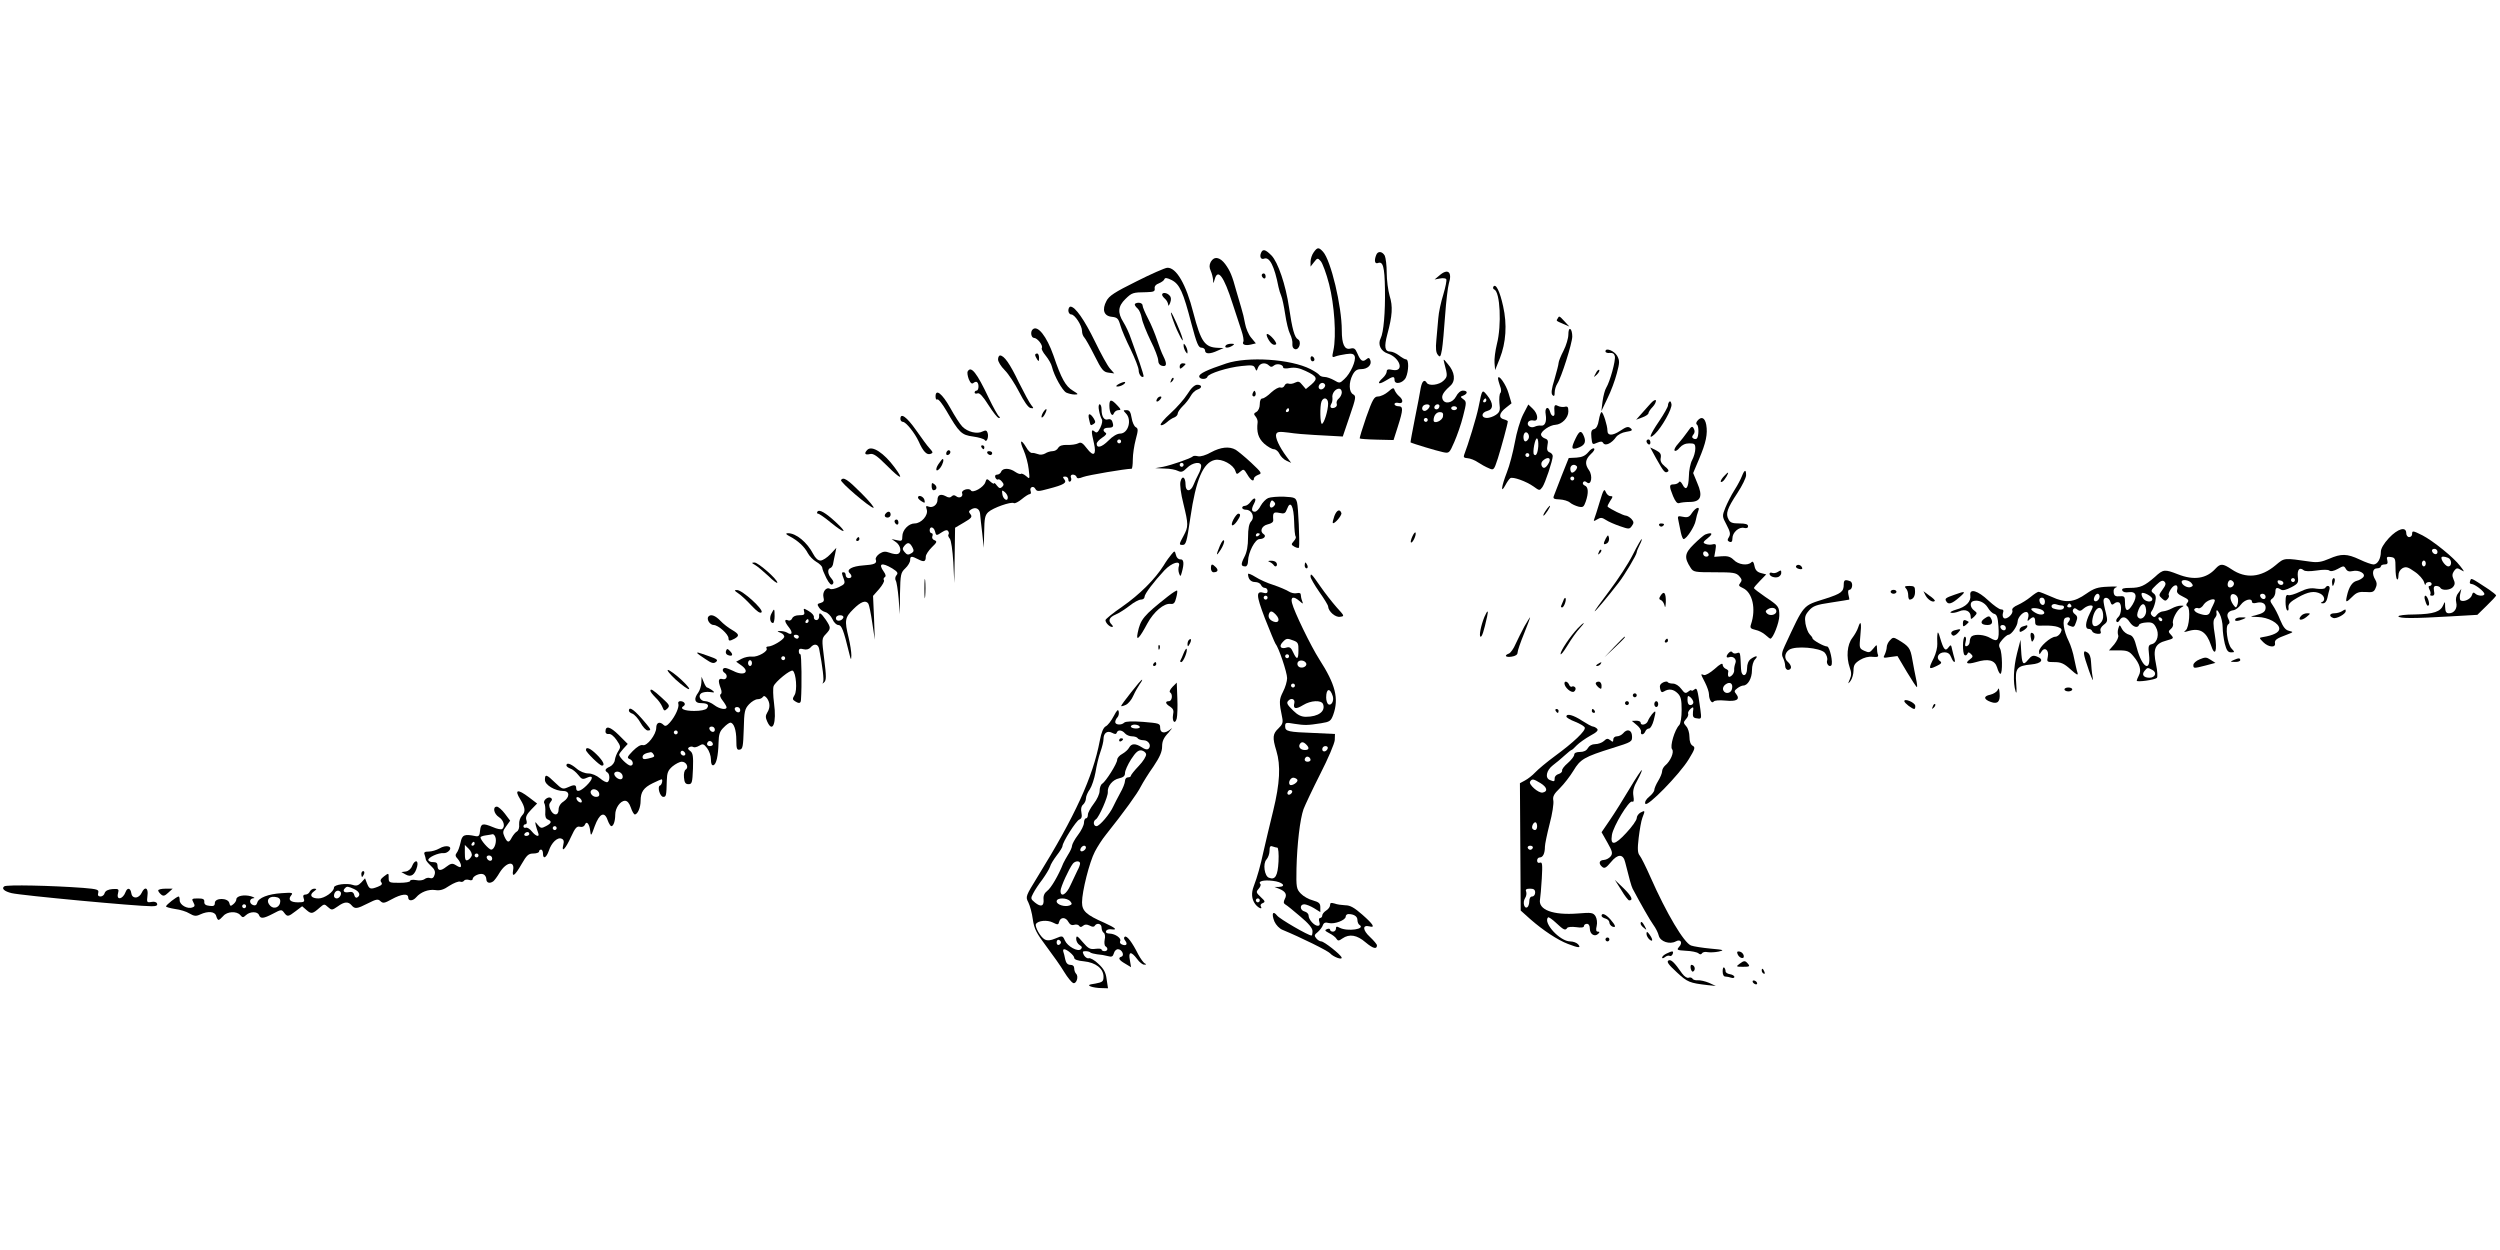 <?xml version="1.0" standalone="no"?>
<!DOCTYPE svg PUBLIC "-//W3C//DTD SVG 20010904//EN"
 "http://www.w3.org/TR/2001/REC-SVG-20010904/DTD/svg10.dtd">
<svg version="1.0" xmlns="http://www.w3.org/2000/svg"
 width="1280pt" height="640pt" viewBox="0 0 1280 640"
 preserveAspectRatio="xMidYMid meet">
<g transform="translate(0,640) scale(0.1,-0.1)"
fill="#000000" stroke="none">
<path d="M6726 5108 c-9 -12 -16 -34 -16 -48 l0 -25 18 23 c17 22 19 22 34 5
9 -10 29 -63 43 -118 27 -106 38 -264 22 -339 -8 -35 -7 -38 10 -31 10 4 35 9
55 12 29 4 39 2 44 -11 8 -22 -21 -88 -53 -117 -23 -22 -25 -22 -52 -6 -16 9
-38 17 -49 17 -12 0 -24 5 -27 10 -4 6 -24 19 -45 30 -102 52 -321 66 -432 29
-99 -33 -138 -52 -138 -66 0 -16 37 -18 42 -2 6 17 105 48 175 55 55 6 63 4
69 -11 7 -17 8 -16 15 3 9 24 38 29 57 10 8 -8 15 -8 25 1 15 12 47 5 47 -11
0 -5 15 -6 35 -2 25 4 47 0 79 -15 60 -28 65 -39 31 -69 l-29 -24 -18 21 c-14
18 -21 20 -37 12 -11 -6 -26 -8 -34 -5 -8 3 -17 -2 -20 -10 -4 -9 -13 -13 -21
-10 -8 3 -28 -8 -47 -25 -17 -17 -38 -31 -45 -31 -9 0 -14 -11 -14 -30 0 -17
-7 -33 -17 -39 -14 -7 -15 -12 -4 -24 7 -9 11 -21 10 -29 -6 -50 3 -81 33
-109 18 -16 41 -29 50 -29 10 0 23 -11 29 -24 6 -13 22 -29 36 -35 l24 -11
-24 32 c-37 50 -59 98 -53 115 5 13 16 14 64 8 31 -5 91 -10 132 -12 41 -2 91
-5 110 -6 l35 -2 35 103 c33 96 34 104 18 113 -22 12 -23 60 -3 99 12 23 23
30 44 30 33 0 56 22 47 46 -5 13 -9 14 -21 4 -18 -15 -29 -8 -45 30 -11 26
-17 30 -37 25 -29 -7 -43 23 -43 93 0 125 -56 359 -96 403 -22 24 -29 24 -48
-3z m58 -677 c3 -5 -1 -14 -8 -20 -16 -13 -32 2 -21 19 8 12 22 13 29 1z m86
-40 c0 -10 -7 -24 -15 -31 -9 -7 -14 -19 -11 -27 3 -8 -1 -16 -10 -20 -19 -7
-28 2 -18 19 5 7 7 21 6 31 -4 22 15 47 34 47 8 0 14 -8 14 -19z m-70 -57 c0
-35 -21 -104 -32 -104 -9 0 -11 90 -2 114 10 26 34 19 34 -10z m-200 -34 c0
-5 -5 -10 -11 -10 -5 0 -7 5 -4 10 3 6 8 10 11 10 2 0 4 -4 4 -10z"/>
<path d="M6456 5104 c-8 -20 1 -35 17 -28 27 10 52 -38 73 -146 3 -14 9 -34
14 -45 5 -11 14 -53 20 -93 6 -41 17 -87 25 -102 8 -16 14 -39 12 -52 -1 -14
4 -23 14 -26 22 -4 34 40 14 51 -17 9 -29 53 -45 162 -17 117 -57 233 -90 267
-32 32 -45 35 -54 12z"/>
<path d="M7046 5094 c-11 -28 -7 -46 8 -41 27 11 35 -18 37 -133 2 -119 -7
-223 -22 -252 -16 -31 0 -66 36 -78 64 -21 87 -96 25 -84 -22 5 -30 3 -30 -8
0 -8 -9 -23 -20 -33 -31 -28 -24 -37 13 -15 39 24 47 25 47 5 0 -27 44 -17 58
12 15 33 16 93 1 93 -6 0 -22 9 -36 20 -14 11 -34 20 -45 20 -28 0 -32 24 -15
88 26 96 29 143 12 197 -8 28 -15 81 -15 118 0 38 -5 77 -10 88 -13 23 -36 25
-44 3z"/>
<path d="M6199 5059 c-8 -16 -8 -28 0 -46 6 -13 11 -34 12 -46 1 -21 1 -21 8
2 16 59 47 17 92 -124 16 -49 36 -111 45 -137 9 -26 13 -52 10 -57 -9 -15 10
-22 39 -15 l25 6 -24 29 c-13 15 -27 48 -31 71 -4 24 -13 61 -20 83 -7 22 -18
60 -25 85 -21 78 -32 104 -57 138 -28 37 -57 41 -74 11z"/>
<path d="M5818 4959 c-111 -55 -140 -74 -153 -100 -24 -45 -13 -77 27 -81 28
-3 34 -8 44 -43 6 -22 30 -78 53 -124 22 -46 41 -94 41 -107 0 -21 16 -41 25
-32 2 2 -8 35 -21 73 -14 39 -33 93 -43 120 -9 28 -27 66 -39 85 -31 49 -28
82 10 119 34 33 38 34 108 35 37 1 44 4 42 19 -2 11 6 21 21 26 14 6 27 15 29
22 3 8 13 7 37 -5 41 -21 59 -61 101 -223 27 -102 36 -123 51 -123 11 0 19 -7
19 -15 0 -18 25 -19 65 0 l30 13 -27 1 c-70 2 -89 30 -128 179 -37 147 -88
234 -134 231 -12 -1 -83 -32 -158 -70z"/>
<path d="M7369 4989 l-24 -20 27 5 c15 3 30 2 33 -4 3 -5 -4 -40 -15 -77 -12
-38 -24 -93 -26 -123 -3 -30 -7 -81 -10 -113 -4 -40 -2 -63 8 -74 11 -14 14
-11 21 28 4 24 11 103 16 174 5 72 14 145 19 163 19 60 -5 80 -49 41z"/>
<path d="M6460 4991 c0 -6 5 -13 10 -16 6 -3 10 1 10 9 0 9 -4 16 -10 16 -5 0
-10 -4 -10 -9z"/>
<path d="M7646 4932 c-3 -5 -1 -12 4 -14 31 -10 39 -184 14 -280 -8 -33 -14
-76 -12 -97 l3 -36 24 60 c32 81 38 174 17 267 -17 78 -38 119 -50 100z"/>
<path d="M5950 4891 c0 -5 7 -14 15 -21 8 -7 15 -20 16 -29 0 -10 4 -7 10 8 6
16 6 28 -2 37 -13 16 -39 19 -39 5z"/>
<path d="M5810 4841 c0 -5 7 -14 15 -21 8 -7 17 -28 21 -49 3 -20 24 -71 45
-115 22 -43 39 -89 39 -101 0 -14 7 -25 20 -28 24 -6 26 10 6 50 -8 15 -22 53
-32 83 -10 30 -30 79 -46 109 -15 29 -28 59 -28 67 0 8 -9 14 -20 14 -11 0
-20 -4 -20 -9z"/>
<path d="M5470 4810 c0 -11 7 -20 15 -20 18 0 55 -57 55 -85 0 -12 5 -26 11
-32 6 -6 30 -48 53 -94 37 -74 46 -84 72 -87 l29 -4 -21 24 c-12 12 -47 76
-78 140 -54 111 -101 178 -125 178 -6 0 -11 -9 -11 -20z"/>
<path d="M6009 4753 c20 -57 56 -122 45 -85 -8 32 -53 132 -58 132 -3 0 3 -21
13 -47z"/>
<path d="M7975 4769 c-8 -12 -9 -11 30 -28 l30 -13 -24 26 c-28 30 -28 30 -36
15z"/>
<path d="M5287 4713 c-13 -12 -7 -43 7 -43 17 0 48 -39 40 -52 -3 -5 6 -22 20
-39 14 -17 29 -43 32 -57 11 -46 53 -121 73 -132 11 -5 30 -10 43 -10 21 0 20
2 -9 20 -37 22 -59 61 -99 179 -35 100 -82 159 -107 134z"/>
<path d="M8030 4687 c0 -18 -11 -56 -25 -83 -14 -27 -25 -55 -25 -62 0 -8 -10
-45 -21 -84 -16 -51 -18 -73 -10 -81 8 -8 11 -5 11 14 0 13 6 33 13 44 21 31
77 208 77 242 0 18 -4 35 -10 38 -6 4 -10 -8 -10 -28z"/>
<path d="M6491 4668 c14 -27 30 -39 42 -31 9 6 -31 53 -45 53 -5 0 -3 -10 3
-22z"/>
<path d="M6060 4630 c0 -8 5 -22 10 -30 9 -13 10 -13 10 0 0 8 -5 22 -10 30
-9 13 -10 13 -10 0z"/>
<path d="M6275 4630 c-8 -13 15 -13 35 0 12 8 11 10 -7 10 -12 0 -25 -4 -28
-10z"/>
<path d="M8220 4601 c0 -6 10 -10 22 -8 15 1 23 -4 26 -17 5 -22 -25 -130 -44
-161 -7 -11 -15 -42 -19 -70 l-6 -50 31 65 c18 36 39 93 48 128 15 56 15 65 2
90 -15 26 -60 44 -60 23z"/>
<path d="M5300 4583 c0 -5 5 -15 10 -23 8 -12 10 -11 10 8 0 12 -4 22 -10 22
-5 0 -10 -3 -10 -7z"/>
<path d="M5110 4560 c0 -12 15 -36 34 -55 19 -19 52 -69 74 -112 25 -49 46
-79 58 -82 17 -3 18 -2 4 15 -9 11 -37 63 -64 117 -46 96 -75 137 -96 137 -5
0 -10 -9 -10 -20z"/>
<path d="M6710 4566 c0 -9 5 -16 10 -16 6 0 10 4 10 9 0 6 -4 13 -10 16 -5 3
-10 -1 -10 -9z"/>
<path d="M7395 4540 c17 -64 17 -68 -4 -89 -22 -22 -75 -29 -86 -11 -12 20
-24 9 -31 -27 -3 -21 -17 -92 -30 -157 -13 -66 -23 -120 -22 -121 7 -5 136
-44 166 -50 32 -7 33 -5 58 52 14 32 35 91 45 132 18 70 18 75 1 87 -16 12
-16 13 1 19 23 10 22 25 -3 25 -12 0 -26 -12 -35 -30 -17 -33 -58 -42 -69 -14
-7 18 4 37 40 69 28 25 23 70 -13 111 -24 29 -24 29 -18 4z m-75 -219 c0 -5
-6 -14 -14 -20 -16 -13 -32 2 -21 19 8 12 35 13 35 1z m50 1 c0 -13 -12 -22
-22 -16 -10 6 -1 24 13 24 5 0 9 -4 9 -8z m90 -12 c0 -5 -7 -10 -15 -10 -8 0
-15 5 -15 10 0 6 7 10 15 10 8 0 15 -4 15 -10z m-72 -42 c-3 -23 -48 -41 -48
-20 0 24 14 42 32 42 14 0 19 -6 16 -22z m-78 -18 c0 -5 -4 -10 -10 -10 -5 0
-10 5 -10 10 0 6 5 10 10 10 6 0 10 -4 10 -10z"/>
<path d="M6040 4524 c0 -14 3 -14 15 -4 8 7 15 14 15 16 0 2 -7 4 -15 4 -8 0
-15 -7 -15 -16z"/>
<path d="M4955 4499 c-4 -5 -1 -24 5 -40 9 -21 16 -27 25 -19 6 5 15 7 18 3
11 -10 8 -43 -3 -43 -5 0 -10 -4 -10 -10 0 -5 7 -7 15 -4 10 4 27 -14 56 -60
23 -36 46 -66 53 -66 7 0 8 3 1 8 -6 4 -30 47 -53 95 -61 129 -90 165 -107
136z"/>
<path d="M8170 4488 c-12 -22 -12 -22 6 -6 10 10 15 20 12 24 -4 3 -12 -5 -18
-18z"/>
<path d="M5996 4453 c-6 -14 -5 -15 5 -6 7 7 10 15 7 18 -3 3 -9 -2 -12 -12z"/>
<path d="M7670 4462 c0 -6 5 -23 10 -38 7 -16 7 -31 2 -36 -5 -5 -7 -29 -5
-52 5 -37 2 -46 -18 -60 -13 -9 -34 -16 -46 -16 -31 0 -30 28 2 36 32 8 32 39
0 79 -27 33 -26 34 -45 -60 -10 -51 -54 -194 -74 -245 -4 -11 1 -15 18 -16 14
-1 37 -10 53 -21 15 -10 40 -24 55 -30 26 -12 27 -11 47 50 18 57 51 178 51
190 0 2 -9 7 -20 10 -29 7 -25 32 10 59 l29 23 -15 51 c-13 46 -54 103 -54 76z
m-60 -112 c0 -5 -5 -10 -11 -10 -5 0 -7 5 -4 10 3 6 8 10 11 10 2 0 4 -4 4
-10z"/>
<path d="M5730 4435 c-15 -8 -19 -14 -10 -14 18 -1 46 16 40 23 -3 2 -16 -2
-30 -9z"/>
<path d="M6080 4383 c-17 -27 -56 -71 -88 -100 -31 -28 -54 -55 -49 -59 4 -4
17 2 30 13 12 11 30 23 40 26 9 4 17 12 17 20 0 7 12 24 26 38 14 13 32 36 40
51 8 15 23 29 34 33 26 8 26 25 0 25 -13 0 -31 -16 -50 -47z"/>
<path d="M7107 4394 c-15 -13 -39 -24 -51 -24 -20 0 -28 -13 -61 -106 -20 -58
-35 -107 -33 -109 2 -2 41 -5 88 -6 l85 -2 22 69 c28 88 28 104 3 104 -11 0
-20 5 -20 11 0 6 9 9 20 6 24 -6 27 15 4 34 -9 7 -19 21 -23 30 -5 16 -9 15
-34 -7z"/>
<path d="M6416 4391 c-4 -7 -5 -15 -2 -18 9 -9 19 4 14 18 -4 11 -6 11 -12 0z"/>
<path d="M4790 4370 c0 -12 4 -19 9 -15 6 3 26 -23 46 -57 66 -114 78 -125
137 -133 29 -4 56 -12 60 -18 10 -16 22 18 14 38 -4 12 -10 13 -25 6 -27 -15
-77 -3 -104 25 -12 12 -40 56 -62 96 -41 73 -75 100 -75 58z"/>
<path d="M5925 4359 c-11 -17 1 -21 15 -4 8 9 8 15 2 15 -6 0 -14 -5 -17 -11z"/>
<path d="M8450 4333 c-14 -15 -36 -40 -49 -55 l-24 -27 32 12 c17 6 31 16 31
21 0 5 9 20 21 32 12 12 19 28 17 34 -2 6 -15 -2 -28 -17z"/>
<path d="M5680 4323 c0 -37 15 -61 23 -39 4 9 14 16 23 16 15 0 14 4 -6 25
-30 32 -40 32 -40 -2z"/>
<path d="M8548 4344 c-5 -4 -8 -13 -8 -20 0 -7 -20 -43 -45 -80 -49 -72 -58
-100 -22 -66 35 33 89 129 85 152 -2 12 -6 18 -10 14z"/>
<path d="M5627 4298 c3 -18 10 -38 14 -44 5 -6 2 -24 -7 -43 -13 -26 -19 -30
-30 -20 -17 14 -18 3 -3 -60 14 -61 -2 -72 -36 -27 -22 29 -31 34 -45 26 -10
-5 -35 -9 -55 -8 -26 1 -40 -4 -47 -15 -5 -10 -18 -17 -29 -17 -10 0 -28 -5
-38 -12 -11 -6 -26 -8 -37 -3 -11 4 -24 7 -31 6 -6 -1 -20 12 -29 29 -27 45
-36 36 -13 -15 11 -25 23 -69 26 -98 6 -51 6 -52 -14 -34 -11 9 -22 14 -26 11
-3 -3 -16 1 -29 10 -28 20 -64 21 -72 1 -3 -8 -12 -15 -20 -15 -10 0 -13 -6
-10 -15 4 -8 10 -13 14 -10 4 3 13 -2 20 -11 10 -12 11 -17 1 -27 -10 -9 -15
-8 -27 7 -8 11 -14 16 -14 11 0 -4 -9 0 -19 9 -18 17 -20 16 -26 -3 -8 -26
-65 -58 -74 -42 -9 15 -51 2 -45 -14 7 -18 -14 -29 -30 -16 -9 7 -16 7 -23 0
-8 -8 -17 -8 -32 1 -25 13 -41 6 -41 -19 0 -25 -24 -43 -45 -35 -14 6 -16 3
-10 -15 9 -29 -28 -71 -62 -71 -31 0 -63 -34 -63 -66 0 -23 -3 -26 -27 -20
l-28 6 23 -16 c24 -18 30 -52 9 -60 -8 -3 -26 0 -42 6 -22 8 -33 7 -52 -5 -14
-10 -22 -23 -19 -30 7 -20 -6 -26 -65 -30 -56 -4 -87 -21 -69 -39 14 -14 12
-26 -5 -26 -8 0 -15 7 -15 15 0 8 -4 15 -10 15 -12 0 -12 -2 0 -34 8 -23 6
-27 -25 -42 -19 -9 -39 -13 -45 -9 -19 12 -40 -15 -34 -42 5 -19 2 -25 -14
-30 -18 -4 -19 -8 -9 -23 6 -11 21 -21 33 -24 12 -3 28 -19 36 -36 7 -17 21
-30 30 -30 17 0 27 -25 56 -145 9 -37 10 -37 11 -10 0 17 -6 57 -14 90 -22 90
-19 103 24 146 39 39 64 48 77 28 4 -6 13 -50 20 -98 l13 -86 -4 112 -5 112
31 35 c17 20 28 40 25 45 -4 5 -2 12 4 16 7 4 5 14 -5 28 -30 42 -11 49 43 17
27 -17 32 -24 22 -35 -7 -8 -8 -20 -4 -27 5 -7 11 -49 15 -93 l6 -80 1 106 c2
99 4 107 27 129 14 13 25 32 25 42 0 22 7 22 42 4 29 -15 38 -12 38 14 0 10
14 31 31 48 26 25 28 30 14 36 -10 3 -15 12 -11 21 3 8 1 15 -4 15 -6 0 -10 7
-10 15 0 22 21 18 27 -5 6 -24 7 -24 37 -4 17 11 26 12 31 4 4 -6 4 -14 1 -17
-3 -3 0 -13 7 -21 7 -9 14 -59 18 -121 l5 -106 2 142 2 141 46 27 c38 22 43
29 33 42 -10 12 -10 16 2 24 23 15 44 6 47 -21 1 -14 6 -59 11 -100 l8 -75 2
82 c1 69 4 85 21 101 24 22 117 55 131 46 5 -3 23 6 40 20 17 14 35 26 41 26
6 0 8 7 5 15 -8 20 14 31 24 12 8 -14 15 -14 66 0 81 21 97 31 82 49 -9 11 -8
14 5 14 9 0 16 -7 16 -16 0 -8 4 -13 10 -9 5 3 7 12 3 20 -3 9 1 15 10 15 8 0
17 -5 19 -12 3 -9 11 -9 34 0 23 9 217 42 248 42 3 0 6 21 6 48 0 26 7 72 15
102 13 48 13 56 0 63 -8 4 -18 26 -21 47 -5 31 -11 40 -26 40 -18 0 -18 -1 -4
-16 33 -32 13 -104 -29 -104 -15 0 -39 -14 -60 -36 -34 -34 -60 -41 -60 -16 0
7 13 21 28 31 18 11 25 21 18 25 -19 12 -12 26 14 26 26 0 29 7 19 34 -3 8
-12 12 -21 9 -19 -7 -33 13 -33 50 0 15 -4 27 -10 27 -5 0 -7 -14 -3 -32z
m113 -158 c0 -5 -4 -10 -10 -10 -5 0 -10 5 -10 10 0 6 5 10 10 10 6 0 10 -4
10 -10z m-580 -287 c0 -24 -25 -9 -28 17 -3 21 -2 22 12 11 9 -7 16 -20 16
-28z m-489 -254 c9 -17 8 -23 -2 -30 -19 -12 -25 -11 -39 6 -10 12 -10 18 0
30 17 20 27 19 41 -6z m-353 -361 c-7 -19 -38 -22 -38 -4 0 10 9 16 21 16 12
0 19 -5 17 -12z"/>
<path d="M7798 4277 c-15 -30 -33 -91 -42 -142 -9 -49 -27 -119 -41 -154 -28
-72 -33 -112 -8 -66 9 17 20 33 26 37 13 8 81 -16 119 -43 30 -22 31 -22 45
-3 14 19 53 136 53 159 0 7 -7 16 -16 19 -12 5 -15 14 -11 36 5 23 2 30 -13
35 -11 4 -20 13 -20 20 0 18 46 49 74 50 33 2 66 36 66 68 0 24 -4 28 -19 24
-10 -2 -26 0 -35 5 -17 9 -20 2 -17 -34 3 -25 -15 -23 -22 2 -9 35 -30 24 -23
-12 6 -37 -4 -61 -25 -57 -8 1 -22 -1 -32 -6 -21 -9 -43 8 -32 25 4 6 16 10
26 7 28 -7 25 34 -4 61 l-22 21 -27 -52z m29 -121 c-4 -9 -11 -16 -17 -16 -11
0 -14 33 -3 44 11 10 26 -11 20 -28z m49 -41 c-3 -37 -12 -53 -22 -42 -9 9 6
88 16 82 5 -3 7 -21 6 -40z m-46 -45 c0 -5 -4 -10 -10 -10 -5 0 -10 5 -10 10
0 6 5 10 10 10 6 0 10 -4 10 -10z m100 -40 c-15 -28 -29 -33 -37 -14 -4 11 0
22 12 30 23 17 38 8 25 -16z"/>
<path d="M5341 4289 c-7 -12 -10 -23 -8 -26 3 -3 11 5 17 17 15 28 8 35 -9 9z"/>
<path d="M8186 4249 c-4 -27 -13 -43 -24 -46 -14 -3 -17 -13 -14 -43 4 -37 5
-38 29 -27 19 8 26 8 32 -2 10 -16 43 -1 65 31 9 12 31 24 52 27 31 5 35 8 22
19 -12 10 -22 7 -53 -14 -40 -26 -65 -26 -65 2 0 25 -22 94 -30 94 -4 0 -10
-18 -14 -41z"/>
<path d="M5576 4253 c8 -35 7 -33 23 -24 11 7 11 12 0 30 -19 29 -31 26 -23
-6z"/>
<path d="M4610 4255 c0 -8 6 -15 13 -15 15 0 61 -57 81 -101 22 -50 41 -70 60
-63 14 5 14 8 -4 28 -11 11 -42 54 -70 94 -48 68 -80 91 -80 57z"/>
<path d="M8691 4246 c-7 -8 -8 -17 -3 -20 11 -6 10 -61 0 -71 -4 -4 -12 -4
-18 0 -8 5 -8 10 0 20 8 9 8 20 2 31 -8 14 -12 12 -32 -17 -13 -19 -35 -46
-48 -61 -14 -15 -22 -31 -18 -35 4 -5 16 2 26 15 12 14 29 22 49 22 27 0 31
-3 31 -27 0 -16 -7 -41 -16 -58 -9 -16 -17 -55 -17 -85 -2 -60 -15 -76 -33
-40 -7 13 -14 18 -18 11 -4 -6 -16 -11 -27 -11 -23 0 -24 -8 -3 -60 12 -28 21
-39 31 -36 8 3 32 6 54 6 57 0 69 29 39 97 l-21 51 30 71 c36 85 45 129 37
176 -7 37 -25 45 -45 21z"/>
<path d="M8067 4155 c-23 -48 -22 -58 6 -50 38 12 49 28 38 58 -14 36 -24 34
-44 -8z"/>
<path d="M8430 4141 c0 -6 5 -13 10 -16 6 -3 10 1 10 9 0 9 -4 16 -10 16 -5 0
-10 -4 -10 -9z"/>
<path d="M5025 4110 c3 -5 8 -10 11 -10 2 0 4 5 4 10 0 6 -5 10 -11 10 -5 0
-7 -4 -4 -10z"/>
<path d="M4441 4097 c-18 -18 -13 -28 12 -22 18 5 36 -7 90 -61 70 -70 87 -74
38 -8 -55 75 -116 115 -140 91z"/>
<path d="M6200 4084 c-26 -15 -54 -23 -66 -20 -12 3 -24 3 -27 -1 -10 -10
-108 -44 -152 -53 l-40 -7 48 -2 c27 0 57 -6 68 -12 17 -8 25 -6 46 15 29 29
73 35 73 10 0 -9 -6 -28 -14 -42 -8 -15 -19 -39 -25 -54 -15 -38 -41 -37 -41
1 0 39 -18 49 -26 15 -4 -15 2 -62 15 -113 26 -107 26 -117 1 -164 -24 -44
-24 -47 -6 -47 18 0 22 11 41 142 28 192 65 280 125 293 36 8 95 -24 105 -56
6 -19 8 -19 25 -4 17 15 19 14 36 -14 18 -31 34 -40 34 -21 0 6 10 14 22 19
21 7 18 11 -36 62 -32 30 -68 59 -79 66 -33 19 -77 14 -127 -13z m-140 -64 c0
-5 -4 -10 -10 -10 -5 0 -10 5 -10 10 0 6 5 10 10 10 6 0 10 -4 10 -10z"/>
<path d="M8132 4085 c-15 -18 -31 -26 -60 -28 l-40 -2 -36 -90 c-19 -49 -37
-97 -41 -106 -4 -12 2 -15 30 -16 20 -1 44 -8 53 -16 9 -8 29 -17 44 -21 23
-5 27 -2 37 26 15 44 14 75 -5 82 -8 3 -12 11 -9 16 5 8 11 7 20 0 22 -18 31
33 11 62 -23 32 -20 55 9 83 15 13 22 26 16 29 -5 3 -18 -5 -29 -19z m-59 -72
c8 -7 -11 -33 -24 -33 -5 0 -9 9 -9 20 0 19 20 27 33 13z m-13 -63 c0 -5 -4
-10 -10 -10 -5 0 -10 5 -10 10 0 6 5 10 10 10 6 0 10 -4 10 -10z"/>
<path d="M8480 4052 c39 -69 45 -76 59 -67 8 4 2 14 -15 27 -18 15 -25 28 -21
44 3 19 -2 27 -25 39 l-29 14 31 -57z"/>
<path d="M4846 4085 c-3 -8 -1 -15 4 -15 13 0 22 18 11 24 -5 3 -11 -1 -15 -9z"/>
<path d="M5055 4080 c3 -5 10 -10 16 -10 5 0 9 5 9 10 0 6 -7 10 -16 10 -8 0
-12 -4 -9 -10z"/>
<path d="M4805 4024 c-20 -30 -11 -46 10 -18 13 18 20 44 11 44 -2 0 -11 -12
-21 -26z"/>
<path d="M8919 3963 c-6 -16 -23 -48 -39 -73 -16 -25 -36 -65 -46 -89 -17 -43
-17 -45 6 -88 19 -36 21 -48 12 -63 -9 -14 -8 -19 3 -24 11 -4 15 2 15 18 0
30 34 60 60 53 13 -3 20 0 20 9 0 10 -13 14 -45 14 -35 0 -47 4 -55 21 -16 29
-7 55 45 134 25 38 45 79 45 92 0 31 -8 29 -21 -4z"/>
<path d="M8827 3962 c-19 -20 -23 -37 -7 -27 10 6 33 45 27 45 -2 0 -11 -8
-20 -18z"/>
<path d="M4306 3942 c-6 -10 149 -142 166 -142 7 0 -21 34 -62 75 -71 71 -92
85 -104 67z"/>
<path d="M4770 3911 c0 -11 4 -21 9 -21 18 0 21 18 6 30 -13 10 -15 9 -15 -9z"/>
<path d="M8191 3832 c-12 -39 -24 -79 -28 -88 -5 -14 -3 -14 15 -3 17 10 24
10 44 -3 13 -9 46 -23 72 -32 46 -16 49 -16 61 1 11 15 11 21 -2 36 -9 9 -22
17 -29 17 -11 0 -81 34 -93 46 -2 2 4 15 13 29 15 22 15 25 1 25 -9 0 -19 10
-24 22 -7 18 -12 10 -30 -50z"/>
<path d="M4700 3852 c0 -4 9 -13 19 -19 16 -10 18 -9 14 8 -5 18 -33 28 -33
11z"/>
<path d="M6493 3850 c-12 -5 -29 -23 -38 -39 -8 -17 -22 -31 -30 -31 -18 0
-19 14 -4 42 15 28 2 36 -17 10 -8 -12 -22 -22 -30 -22 -8 0 -14 -4 -14 -10 0
-5 9 -10 20 -10 29 0 46 -37 26 -59 -11 -12 -16 -37 -16 -82 0 -44 -6 -77 -19
-101 -19 -38 -18 -48 6 -48 7 0 13 11 13 28 1 44 36 112 59 112 23 0 36 16 21
25 -22 14 -10 43 20 50 21 5 30 12 29 23 -3 37 1 42 31 36 26 -6 31 -3 40 21
17 46 34 14 36 -66 1 -38 4 -73 8 -76 3 -4 -1 -14 -10 -24 -14 -16 -14 -18 5
-29 12 -6 21 -7 22 -3 4 31 -4 208 -10 230 -7 25 -11 27 -67 30 -32 1 -69 -2
-81 -7z m29 -42 c-15 -15 -26 -4 -18 18 5 13 9 15 18 6 9 -9 9 -15 0 -24z
m-72 -142 c0 -3 -4 -8 -10 -11 -5 -3 -10 -1 -10 4 0 6 5 11 10 11 6 0 10 -2
10 -4z"/>
<path d="M7923 3798 c-15 -20 -25 -38 -20 -38 3 0 12 11 21 25 17 26 16 35 -1
13z"/>
<path d="M8663 3774 c-13 -21 -22 -25 -46 -20 -28 6 -29 4 -23 -22 3 -15 9
-42 12 -59 4 -18 10 -33 14 -33 15 0 57 65 62 95 3 17 9 38 13 48 11 27 -12
20 -32 -9z"/>
<path d="M4185 3780 c-3 -5 -2 -10 3 -10 6 0 35 -20 65 -45 71 -58 91 -59 29
-1 -56 52 -88 70 -97 56z"/>
<path d="M6832 3758 c-6 -17 -10 -33 -8 -36 8 -7 47 39 44 51 -8 23 -24 16
-36 -15z"/>
<path d="M4537 3773 c-12 -11 -8 -23 8 -23 8 0 15 7 15 15 0 16 -12 20 -23 8z"/>
<path d="M6315 3740 c-18 -35 -4 -41 19 -8 18 26 20 38 6 38 -5 0 -16 -13 -25
-30z"/>
<path d="M4580 3731 c0 -6 5 -13 10 -16 6 -3 10 1 10 9 0 9 -4 16 -10 16 -5 0
-10 -4 -10 -9z"/>
<path d="M8495 3710 c4 -6 11 -8 16 -5 14 9 11 15 -7 15 -8 0 -12 -5 -9 -10z"/>
<path d="M12231 3645 c-26 -28 -41 -54 -41 -70 0 -36 -17 -65 -38 -65 -9 0
-41 11 -70 25 -66 31 -95 31 -157 4 -37 -16 -59 -20 -94 -15 -141 20 -133 21
-180 -18 -75 -63 -153 -70 -225 -21 -45 30 -57 31 -82 4 -47 -52 -111 -62
-194 -29 -67 26 -74 26 -117 -14 -53 -46 -75 -56 -127 -56 -33 0 -44 -3 -40
-13 3 -8 16 -12 33 -9 38 5 46 -19 20 -63 -25 -41 -39 -37 -39 10 0 31 -3 34
-27 32 -22 -2 -29 3 -31 20 -2 14 3 23 15 27 10 3 -10 4 -45 2 -52 -2 -70 -8
-109 -35 -65 -46 -107 -50 -178 -17 -32 14 -62 26 -67 26 -6 0 -24 -12 -42
-27 -17 -14 -46 -32 -64 -40 -21 -9 -32 -19 -29 -28 7 -17 -28 -49 -43 -40 -6
4 -8 15 -5 26 5 13 2 19 -10 19 -9 0 -37 20 -64 45 -55 52 -98 64 -93 27 5
-32 -23 -60 -72 -73 -23 -7 -35 -14 -28 -16 7 -3 26 0 43 7 32 14 59 1 59 -28
0 -14 2 -14 18 1 16 17 16 19 0 31 -21 15 -24 42 -6 48 26 9 59 -6 75 -32 9
-16 24 -31 34 -33 13 -4 18 -18 21 -63 5 -72 -3 -84 -41 -61 -30 18 -78 22
-96 9 -5 -4 -10 -16 -10 -26 0 -11 -6 -21 -14 -24 -10 -3 -12 2 -7 22 4 15 2
26 -4 26 -12 0 -13 -87 -1 -94 5 -4 11 0 14 6 4 10 7 10 18 0 12 -11 11 -16
-5 -28 -28 -20 -14 -27 31 -14 63 19 96 11 108 -27 5 -18 13 -33 17 -33 12 0
10 108 -2 130 -8 15 -6 25 12 45 12 14 26 25 31 25 15 0 46 44 47 66 0 25 34
59 50 49 6 -4 8 -16 4 -28 -5 -18 -4 -20 7 -9 19 18 29 15 29 -10 0 -21 4 -23
46 -21 25 1 57 -2 70 -7 21 -8 23 -13 14 -30 -6 -11 -18 -20 -26 -20 -25 0
-84 -53 -84 -75 1 -18 2 -18 11 -3 16 28 41 11 34 -23 -6 -28 -6 -29 34 -29
33 0 49 -7 82 -37 31 -28 40 -33 36 -18 -4 11 -11 44 -17 72 -5 29 -18 70 -28
90 -27 54 -35 113 -16 120 21 8 29 -4 15 -21 -9 -11 -8 -15 5 -20 23 -9 24 -8
34 20 8 21 7 29 -6 39 -10 7 -14 17 -10 24 6 9 11 9 22 0 11 -9 18 -8 32 5 10
9 26 16 35 16 16 0 16 -4 -3 -40 -23 -46 -26 -80 -6 -80 8 0 16 -5 18 -12 2
-6 14 -12 27 -13 16 -1 20 2 16 14 -4 9 3 22 16 32 20 15 21 20 11 62 -7 25
-12 53 -12 61 0 23 28 19 35 -5 5 -16 10 -18 20 -9 8 7 19 9 25 5 15 -9 12
-61 -5 -75 -8 -7 -12 -17 -9 -22 4 -6 10 -4 16 6 13 23 33 20 52 -9 17 -26 42
-33 48 -14 2 6 19 11 38 12 27 2 37 -3 48 -24 19 -33 9 -79 -20 -87 -18 -4
-20 -10 -15 -53 11 -94 -35 -70 -62 32 -13 51 -21 64 -39 69 -13 3 -30 16 -37
29 -12 24 -13 24 -19 4 -4 -11 -4 -27 -1 -35 4 -9 -6 -29 -20 -47 l-27 -31 50
0 c44 0 54 -4 76 -31 32 -38 41 -71 27 -97 -6 -12 -11 -24 -11 -27 0 -9 92 4
103 14 5 5 3 36 -4 69 -17 80 -5 107 52 122 39 11 40 12 25 29 -15 16 -15 19
-1 31 9 7 13 20 11 27 -7 18 19 69 41 82 17 10 16 10 -2 10 -11 0 -31 -6 -45
-14 -14 -8 -34 -14 -44 -15 -10 0 -25 -8 -32 -17 -10 -14 -15 -15 -25 -6 -9 9
-9 16 -2 25 6 7 14 28 18 46 5 25 3 36 -10 45 -14 11 -13 15 15 42 23 22 33
26 42 17 9 -9 7 -18 -10 -41 -20 -28 -20 -29 -3 -45 15 -14 20 -14 29 -3 7 8
9 16 6 20 -3 3 2 17 11 31 19 28 40 25 32 -5 -4 -13 5 -22 30 -34 27 -13 32
-19 23 -30 -8 -9 -8 -15 0 -20 16 -10 9 -108 -9 -122 -13 -10 -10 -11 17 -3
57 16 90 -6 112 -73 21 -65 34 -30 20 52 -9 53 -9 75 -1 85 7 8 11 18 10 22
-4 26 3 26 16 0 8 -15 15 -46 15 -68 0 -21 5 -59 11 -84 9 -34 16 -44 32 -44
19 0 20 1 2 20 -21 23 -33 114 -16 124 8 5 8 13 0 28 -12 23 -1 40 28 44 10 2
26 14 36 28 19 26 57 36 57 15 0 -7 9 -9 21 -6 29 8 49 -2 49 -23 0 -22 -12
-30 -54 -41 -29 -6 -27 -7 14 -8 53 -1 110 -32 110 -60 0 -19 -30 -34 -85 -43
-19 -3 -19 -4 3 -26 26 -26 64 -30 60 -6 -3 17 7 25 62 45 33 13 34 13 10 19
-18 4 -30 19 -45 55 -11 28 -28 61 -38 75 -15 22 -16 26 -2 36 8 6 15 21 15
33 0 23 7 26 29 12 9 -6 27 -1 52 12 35 18 38 24 34 53 -4 36 8 52 29 35 8 -7
31 -7 67 -2 32 5 59 5 65 0 7 -6 23 -3 43 8 30 17 32 17 42 0 7 -12 17 -15 34
-11 32 8 70 -13 55 -31 -6 -7 -21 -16 -34 -19 -23 -6 -40 -32 -50 -78 -8 -35
-4 -35 29 -2 21 21 34 25 67 23 35 -3 43 0 51 20 8 16 7 28 -1 42 -19 30 -15
59 8 59 11 0 20 5 20 10 0 6 9 10 19 10 14 0 18 5 14 21 -5 17 -2 20 18 17 22
-3 24 -8 24 -55 0 -28 3 -55 8 -59 4 -4 7 5 7 19 0 17 8 30 21 38 18 9 28 6
62 -18 23 -15 44 -40 48 -53 4 -14 7 -19 8 -12 1 14 31 17 31 2 0 -5 -5 -10
-10 -10 -7 0 -7 -6 -1 -19 6 -10 7 -21 4 -25 -3 -3 1 -6 9 -6 11 0 14 7 10 25
-3 18 0 25 11 25 9 0 19 -4 22 -10 9 -15 51 -12 65 5 10 12 10 22 2 39 -8 18
-7 28 3 43 12 16 17 16 35 5 20 -12 20 -11 -4 20 -32 43 -139 129 -193 157
-50 25 -53 25 -53 6 0 -8 -7 -15 -15 -15 -8 0 -15 9 -15 20 0 36 -43 24 -89
-25z m249 -71 c0 -17 -22 -14 -28 4 -2 7 3 12 12 12 9 0 16 -7 16 -16z m54
-30 c20 -8 21 -44 1 -44 -12 0 -35 28 -35 44 0 8 14 8 34 0z m-114 -29 c0 -8
-4 -15 -10 -15 -5 0 -10 7 -10 15 0 8 5 15 10 15 6 0 10 -7 10 -15z m-670 -85
c0 -5 -4 -10 -10 -10 -5 0 -10 5 -10 10 0 6 5 10 10 10 6 0 10 -4 10 -10z
m-530 -15 c10 -12 9 -16 -4 -21 -16 -6 -46 11 -46 27 0 15 37 10 50 -6z m216
4 c8 -14 -11 -33 -25 -25 -11 7 -4 36 9 36 5 0 12 -5 16 -11z m255 -4 c-1 -15
-24 -12 -29 3 -3 9 2 13 12 10 10 -1 17 -7 17 -13z m-671 -82 c0 -20 -38 -15
-49 6 -6 10 -8 21 -5 24 8 8 54 -17 54 -30z m-270 13 c0 -16 -18 -31 -27 -22
-8 8 5 36 17 36 5 0 10 -6 10 -14z m708 -9 c2 -10 1 -26 -3 -35 -6 -16 -8 -15
-21 2 -20 28 -18 58 3 54 10 -2 19 -11 21 -21z m142 7 c0 -17 -22 -14 -28 4
-2 7 3 12 12 12 9 0 16 -7 16 -16z m-1130 -25 c0 -24 -23 -21 -28 4 -2 10 3
17 12 17 10 0 16 -9 16 -21z m870 6 c0 -3 -4 -13 -9 -23 -5 -9 -12 -25 -15
-34 -6 -20 -23 -22 -61 -8 -15 6 -23 15 -20 21 4 6 13 8 20 5 8 -3 21 6 29 20
14 20 56 35 56 19z m-783 -25 c8 0 13 -6 10 -12 -4 -12 -25 -13 -55 -3 -7 3
-10 10 -7 16 4 6 14 8 22 5 8 -3 21 -6 30 -6z m48 0 c3 -5 -1 -10 -10 -10 -9
0 -13 5 -10 10 3 6 8 10 10 10 2 0 7 -4 10 -10z m383 -22 c4 -30 -23 -57 -40
-40 -8 8 -7 19 2 42 15 36 34 35 38 -2z m-527 -5 c18 -18 -10 -27 -37 -12 -13
7 -24 16 -24 20 0 11 49 4 61 -8z m307 -19 c2 -20 -4 -36 -17 -48 -27 -24 -45
-11 -37 27 12 61 49 75 54 21z m303 -27 c-1 -12 -15 -9 -19 4 -3 6 1 10 8 8 6
-3 11 -8 11 -12z m-801 -43 c0 -17 -22 -14 -28 4 -2 7 3 12 12 12 9 0 16 -7
16 -16z m750 -214 c25 -13 15 -40 -15 -40 -30 0 -41 16 -25 35 15 18 16 18 40
5z"/>
<path d="M7232 3655 c-7 -15 -11 -30 -8 -32 7 -7 28 36 24 49 -2 6 -9 -2 -16
-17z"/>
<path d="M4045 3653 c40 -21 74 -52 91 -85 8 -15 27 -35 44 -45 16 -9 30 -23
30 -30 0 -7 10 -31 21 -53 15 -29 25 -38 32 -31 7 7 5 16 -6 29 -20 22 -22 49
-5 54 6 2 13 13 14 24 2 10 6 33 10 49 l6 30 -30 -32 c-17 -18 -40 -33 -51
-33 -13 0 -26 12 -37 33 -31 60 -88 108 -131 107 -13 -1 -9 -6 12 -17z"/>
<path d="M8730 3663 c-8 -4 -34 -26 -58 -50 -47 -46 -50 -68 -16 -120 14 -22
21 -23 123 -23 95 0 110 -2 126 -20 14 -16 15 -22 5 -35 -10 -12 -8 -16 14
-26 49 -23 68 -106 41 -186 -6 -18 -2 -22 23 -28 16 -3 39 -15 50 -25 12 -11
24 -20 26 -20 14 0 46 83 46 117 0 47 -2 50 -72 97 -32 22 -58 42 -58 45 0 3
14 20 31 37 l32 33 -27 7 c-19 5 -29 15 -33 36 -4 21 -9 26 -16 19 -19 -19
-67 -12 -90 12 -17 17 -32 21 -61 19 l-39 -3 6 34 c5 30 3 34 -14 30 -10 -3
-27 -2 -36 2 -16 6 -14 10 12 31 28 22 21 31 -15 17z m18 -101 c2 -7 -3 -12
-12 -12 -9 0 -16 7 -16 16 0 17 22 14 28 -4z m347 -292 c0 -18 -33 -26 -48
-11 -9 9 -8 14 3 21 21 14 45 8 45 -10z"/>
<path d="M8221 3642 c-14 -27 -12 -35 8 -23 7 5 11 17 9 27 -4 17 -5 17 -17
-4z"/>
<path d="M4385 3640 c-3 -5 -1 -10 4 -10 6 0 11 5 11 10 0 6 -2 10 -4 10 -3 0
-8 -4 -11 -10z"/>
<path d="M6246 3606 c-22 -52 -20 -58 5 -19 11 18 19 38 16 45 -2 7 -12 -4
-21 -26z"/>
<path d="M8360 3560 c-22 -44 -76 -127 -120 -185 -44 -58 -78 -105 -75 -105 4
0 69 77 122 146 30 38 93 144 93 156 0 5 7 22 15 38 9 17 13 30 10 30 -2 0
-23 -36 -45 -80z"/>
<path d="M8186 3573 c-6 -14 -5 -15 5 -6 7 7 10 15 7 18 -3 3 -9 -2 -12 -12z"/>
<path d="M5999 3563 c-9 -10 -28 -36 -41 -58 -44 -70 -123 -149 -212 -211 -47
-32 -86 -64 -86 -69 0 -14 21 -35 34 -35 6 0 5 5 -2 12 -20 20 -14 37 21 52
17 7 49 28 71 45 21 17 47 31 57 31 11 0 19 6 19 14 0 15 47 77 102 136 38 40
84 53 74 22 -4 -11 -3 -28 1 -38 6 -17 8 -17 14 6 13 46 10 68 -8 66 -10 0
-19 9 -22 22 -6 23 -7 23 -22 5z"/>
<path d="M6500 3523 c8 -3 18 -11 22 -17 9 -14 22 -1 13 13 -3 6 -16 11 -28
10 -15 0 -17 -2 -7 -6z"/>
<path d="M3865 3508 c11 -6 41 -31 68 -56 26 -26 47 -41 47 -35 0 17 -98 103
-117 103 -16 -1 -16 -2 2 -12z"/>
<path d="M6680 3505 c0 -8 4 -15 10 -15 5 0 7 7 4 15 -4 8 -8 15 -10 15 -2 0
-4 -7 -4 -15z"/>
<path d="M6200 3490 c0 -11 6 -20 13 -20 22 0 27 11 12 26 -19 19 -25 18 -25
-6z"/>
<path d="M9196 3502 c-3 -6 3 -12 15 -15 12 -3 19 -1 16 6 -5 15 -24 20 -31 9z"/>
<path d="M9101 3471 c-8 -5 -20 -7 -28 -4 -7 3 -13 1 -13 -5 0 -13 27 -23 45
-16 8 4 15 12 15 20 0 16 -1 16 -19 5z"/>
<path d="M6390 3461 c0 -25 14 -41 36 -41 14 0 27 -7 30 -15 4 -8 12 -15 20
-15 8 0 14 -7 14 -16 0 -10 -6 -13 -17 -10 -43 13 -43 -8 3 -129 26 -66 50
-124 54 -130 17 -20 60 -148 60 -177 0 -16 -9 -47 -21 -70 -20 -40 -21 -51 -4
-133 5 -24 1 -35 -19 -54 -30 -28 -32 -47 -11 -115 23 -76 18 -166 -16 -306
-17 -69 -39 -162 -49 -206 -17 -78 -32 -132 -51 -182 -13 -34 -11 -65 7 -90
15 -21 42 -32 29 -12 -3 6 1 13 10 16 14 6 13 10 -10 31 -24 23 -25 26 -11 42
9 10 13 21 9 25 -14 14 17 22 64 16 48 -5 73 -29 31 -31 l-23 0 25 -10 c32
-13 41 -29 28 -52 -7 -15 -7 -22 3 -28 8 -4 42 -32 76 -61 42 -35 63 -60 63
-75 0 -13 -2 -23 -5 -23 -17 0 -163 85 -176 102 -22 28 -30 10 -14 -30 8 -18
26 -37 42 -43 94 -39 230 -106 243 -120 17 -19 64 -36 59 -21 -6 16 -90 82
-104 82 -7 0 -19 7 -26 16 -11 13 -10 18 8 32 11 10 23 25 26 35 5 13 13 16
31 11 29 -7 86 15 86 33 0 7 6 13 14 13 28 0 46 -12 46 -30 0 -11 5 -22 10
-25 35 -22 -61 -36 -101 -15 -15 8 -19 7 -19 -5 0 -8 -7 -15 -15 -15 -8 0 -15
4 -15 10 0 5 -7 7 -16 3 -13 -5 -11 -9 12 -21 16 -8 33 -21 37 -29 7 -11 12
-11 30 2 36 25 75 18 119 -20 38 -32 58 -37 58 -15 0 5 -16 24 -36 43 -38 35
-39 63 -3 54 32 -9 21 10 -36 60 -41 36 -62 48 -87 48 -18 1 -43 4 -55 9 -18
5 -23 4 -23 -8 0 -9 -9 -21 -20 -28 -11 -7 -20 -18 -20 -25 0 -7 -5 -13 -11
-13 -6 0 -8 -9 -4 -20 4 -14 2 -20 -8 -20 -18 0 -47 32 -47 52 0 9 -9 18 -20
21 -25 6 -27 37 -2 37 9 0 32 -9 50 -20 l32 -20 0 25 c0 20 -7 26 -38 35 -21
5 -49 21 -62 35 -22 23 -24 32 -22 128 3 125 18 253 36 304 8 21 46 102 86
181 40 78 73 156 74 173 l1 31 -105 5 c-135 5 -150 8 -150 34 0 20 3 21 48 13
53 -8 66 -8 136 3 44 7 50 11 62 43 30 83 12 155 -71 284 -43 67 -130 246
-140 289 -8 32 8 36 38 10 20 -17 20 -17 14 0 -4 10 -7 25 -7 32 0 8 -7 11
-20 8 -11 -3 -30 1 -42 9 -13 8 -48 23 -78 33 -30 9 -72 28 -92 41 -21 13 -38
20 -38 15z m100 -121 c0 -5 -4 -10 -10 -10 -5 0 -10 5 -10 10 0 6 5 10 10 10
6 0 10 -4 10 -10z m44 -89 c21 -23 13 -43 -12 -34 -22 8 -31 23 -25 40 7 18
17 16 37 -6z m90 -131 c21 -8 25 -15 24 -50 0 -48 -8 -51 -27 -10 -10 23 -18
29 -32 25 -30 -10 -43 4 -23 26 20 22 24 22 58 9z m-24 -80 c0 -5 -4 -10 -10
-10 -5 0 -10 5 -10 10 0 6 5 10 10 10 6 0 10 -4 10 -10z m88 -37 c5 -17 -26
-29 -40 -15 -6 6 -7 15 -3 22 9 14 37 9 43 -7z m-58 -113 c0 -5 -4 -10 -10
-10 -5 0 -10 5 -10 10 0 6 5 10 10 10 6 0 10 -4 10 -10z m194 -55 c7 -24 -8
-50 -23 -41 -6 4 -11 20 -11 35 0 47 20 51 34 6z m-197 -35 c-8 -30 8 -33 45
-10 39 24 93 27 102 5 14 -37 -24 -65 -88 -65 -23 0 -42 9 -64 31 -33 32 -37
41 -25 52 15 16 35 7 30 -13z m61 -212 c17 -17 15 -28 -7 -28 -22 0 -35 15
-26 30 8 13 18 13 33 -2z m110 -20 c-6 -18 -28 -21 -28 -4 0 9 7 16 16 16 9 0
14 -5 12 -12z m-88 -59 c0 -5 -7 -9 -15 -9 -15 0 -20 12 -9 23 8 8 24 -1 24
-14z m-67 -103 c3 -12 -30 -32 -39 -24 -11 12 5 40 21 36 9 -2 17 -7 18 -12z
m-32 -69 c-13 -13 -26 -3 -16 12 3 6 11 8 17 5 6 -4 6 -10 -1 -17z m-71 -277
c5 0 8 -32 6 -71 -4 -74 -17 -96 -49 -83 -23 8 -32 72 -13 93 9 10 16 30 16
45 0 22 4 27 16 22 9 -3 20 -6 24 -6z m-90 -270 c0 -5 -4 -10 -10 -10 -5 0
-10 5 -10 10 0 6 5 10 10 10 6 0 10 -4 10 -10z"/>
<path d="M4733 3385 c0 -44 2 -61 4 -37 2 23 2 59 0 80 -2 20 -4 1 -4 -43z"/>
<path d="M6710 3447 c0 -7 20 -42 45 -78 25 -35 45 -68 45 -74 1 -25 37 -57
61 -53 24 3 23 4 -17 48 -22 25 -60 73 -84 108 -45 65 -50 70 -50 49z"/>
<path d="M11940 3420 c0 -11 2 -20 4 -20 2 0 6 9 9 20 3 11 1 20 -4 20 -5 0
-9 -9 -9 -20z"/>
<path d="M12647 3425 c-4 -9 -1 -15 7 -15 16 0 66 -38 66 -51 0 -13 -34 -11
-47 2 -8 8 -13 6 -17 -9 -7 -20 -42 -36 -58 -26 -4 3 -5 17 -2 32 l6 27 -16
-22 c-11 -14 -14 -31 -10 -48 7 -29 -10 -55 -37 -55 -15 0 -19 8 -20 33 0 28
-1 30 -9 10 -14 -35 -49 -47 -145 -49 -50 0 -88 -5 -85 -10 6 -11 77 -11 264
0 l140 8 48 47 c26 25 48 49 48 52 0 4 -17 17 -37 31 -96 63 -90 60 -96 43z"/>
<path d="M9440 3408 c0 -38 -13 -47 -93 -73 -119 -38 -107 -23 -209 -242 -15
-32 -17 -46 -9 -61 6 -12 11 -30 11 -41 0 -12 7 -21 15 -21 8 0 15 6 15 14 0
7 -7 19 -15 26 -21 17 -19 46 5 63 32 22 159 11 183 -15 10 -12 15 -29 12 -39
-6 -17 11 -37 21 -26 11 11 -8 97 -21 97 -17 0 -75 33 -75 42 0 4 -7 13 -15
21 -8 8 -17 33 -21 54 -5 33 -2 44 18 67 20 23 37 30 113 41 50 8 91 14 93 15
1 0 0 11 -4 25 -3 14 -2 25 4 25 17 0 21 38 5 44 -26 10 -33 7 -33 -16z"/>
<path d="M9758 3388 c7 -7 12 -22 12 -35 0 -13 3 -23 8 -23 17 1 28 17 27 43
0 23 -4 27 -29 27 -23 0 -27 -3 -18 -12z"/>
<path d="M11905 3390 c-4 -6 -23 -7 -45 -4 -29 5 -50 1 -85 -16 -25 -12 -52
-20 -59 -17 -10 4 -14 -5 -14 -34 0 -21 3 -41 9 -44 5 -4 8 4 6 16 -1 17 9 28
48 50 53 30 85 35 116 19 22 -12 25 -36 7 -43 -8 -3 -6 -6 4 -6 11 -1 20 9 24
27 3 15 8 35 11 45 5 18 -12 24 -22 7z"/>
<path d="M3780 3362 c14 -9 44 -37 67 -62 29 -31 45 -42 52 -35 13 13 -99 115
-126 114 -15 0 -14 -3 7 -17z"/>
<path d="M5979 3346 c-124 -98 -140 -117 -154 -186 -10 -47 8 -30 49 47 33 61
86 106 120 101 15 -2 22 5 28 31 5 18 7 35 5 37 -2 3 -24 -11 -48 -30z"/>
<path d="M9680 3370 c0 -5 7 -10 15 -10 8 0 15 5 15 10 0 6 -7 10 -15 10 -8 0
-15 -4 -15 -10z"/>
<path d="M8502 3350 c-9 -14 -8 -19 3 -23 7 -3 15 -16 18 -29 2 -13 5 -5 6 19
1 47 -9 61 -27 33z"/>
<path d="M9859 3351 c12 -22 38 -38 47 -28 3 3 -9 15 -27 27 l-31 23 11 -22z"/>
<path d="M10007 3355 c-46 -16 -51 -20 -42 -34 10 -18 28 -13 65 19 39 33 34
36 -23 15z"/>
<path d="M12416 3328 c8 -27 12 -33 19 -27 7 8 -7 49 -17 49 -5 0 -6 -10 -2
-22z"/>
<path d="M8004 3324 c-4 -10 -9 -22 -11 -26 -2 -5 0 -8 5 -8 10 0 24 41 17 48
-3 3 -8 -4 -11 -14z"/>
<path d="M4117 3269 c4 -16 0 -19 -25 -19 -18 0 -32 -6 -36 -16 -4 -9 -13 -14
-21 -10 -21 8 -19 -7 5 -37 21 -27 15 -42 -10 -26 -8 5 -24 8 -35 8 -18 0 -18
-1 2 -9 13 -5 20 -15 18 -22 -6 -16 -61 -48 -81 -48 -9 0 -13 -4 -9 -10 9 -14
-45 -45 -74 -42 -15 2 -39 -3 -54 -11 l-28 -15 27 -19 c47 -34 13 -57 -42 -28
-16 8 -35 15 -41 15 -15 0 -17 -16 -3 -25 19 -12 11 -38 -10 -32 -22 6 -25 -7
-10 -47 6 -16 6 -27 -1 -31 -5 -4 -1 -17 11 -32 11 -14 20 -30 20 -34 0 -16
-37 -9 -63 11 -14 11 -35 20 -46 20 -26 0 -39 28 -20 41 8 5 27 8 43 6 27 -4
27 -3 11 10 -11 7 -22 13 -25 13 -3 0 -11 12 -17 28 l-11 27 -1 -31 c-1 -16
-8 -39 -16 -50 -24 -32 -19 -54 13 -54 35 0 45 -9 31 -27 -7 -8 -32 -13 -65
-13 -51 0 -76 12 -54 25 14 9 3 25 -17 25 -8 0 -13 -6 -10 -13 6 -16 -15 -64
-43 -96 -16 -18 -24 -21 -32 -13 -20 20 -38 13 -38 -14 0 -35 -48 -96 -69 -89
-11 3 -29 -8 -51 -30 -28 -29 -31 -35 -17 -41 20 -7 23 -34 5 -34 -14 0 -58
43 -58 56 0 4 10 18 22 31 l22 24 -46 46 c-44 43 -68 50 -68 17 0 -8 7 -14 17
-12 10 2 26 -11 40 -31 21 -31 22 -36 9 -56 -8 -12 -16 -32 -18 -46 -1 -13
-13 -28 -25 -34 -25 -11 -29 -20 -13 -30 13 -8 13 -42 1 -49 -5 -4 -23 5 -39
19 -18 15 -42 25 -60 25 -18 0 -43 10 -60 25 -31 26 -52 32 -52 16 0 -5 9 -12
20 -16 11 -3 29 -18 40 -32 18 -23 23 -25 45 -15 35 16 33 -6 -3 -41 -31 -30
-52 -35 -52 -12 0 18 -11 19 -45 3 -23 -10 -29 -8 -63 25 -44 43 -52 45 -52
14 0 -26 52 -57 95 -57 33 0 33 -32 0 -54 -16 -10 -25 -26 -25 -41 0 -33 -27
-33 -42 0 -8 18 -8 28 1 39 9 10 9 16 1 21 -14 9 -42 -14 -33 -28 4 -6 6 -26
5 -44 -2 -22 2 -35 13 -39 22 -9 19 -19 -10 -34 -22 -12 -27 -11 -41 6 -15 19
-15 19 -11 -1 3 -11 8 -28 12 -38 10 -25 -10 -21 -32 6 -10 13 -24 22 -31 19
-6 -2 -12 1 -12 7 0 6 5 11 11 11 6 0 8 9 4 21 -5 15 1 29 24 53 l31 32 -42
32 c-58 44 -76 40 -44 -11 25 -40 28 -64 9 -82 -10 -11 -16 -29 -15 -46 2 -16
-3 -31 -11 -36 -8 -4 -19 -18 -26 -30 -15 -30 -23 -29 -38 3 -10 22 -9 30 9
54 l20 28 -27 36 c-15 20 -34 36 -41 36 -23 0 -16 -37 11 -54 25 -16 33 -50
15 -61 -5 -3 -26 1 -46 10 -53 22 -62 19 -66 -17 -2 -27 -7 -32 -23 -29 -58
12 -69 7 -77 -33 -5 -22 -13 -45 -20 -53 -8 -10 -7 -18 6 -31 15 -18 22 -42
11 -42 -3 0 -14 5 -24 12 -15 9 -24 7 -46 -10 -30 -24 -45 -21 -45 7 0 12 -7
17 -21 17 -12 -1 -24 4 -26 10 -4 13 52 39 79 36 9 -1 21 5 28 13 19 23 -17
31 -50 11 -16 -9 -40 -16 -55 -16 -21 0 -26 -4 -21 -16 3 -9 6 -20 6 -24 0 -5
12 -20 26 -33 20 -18 24 -30 19 -46 -4 -15 -12 -20 -22 -17 -9 4 -22 1 -29 -5
-8 -6 -27 -9 -44 -5 -17 3 -30 1 -30 -4 0 -6 -25 -10 -55 -10 -52 0 -55 1 -55
25 0 26 0 26 -24 8 -17 -13 -21 -21 -14 -30 7 -9 3 -15 -17 -23 -38 -15 -44
-13 -56 17 l-10 26 -19 -21 c-15 -16 -26 -19 -43 -13 -30 11 -97 2 -97 -13 0
-22 -49 -56 -79 -56 -37 0 -49 17 -25 35 17 13 17 14 3 15 -9 0 -19 -7 -23
-15 -3 -8 -13 -15 -21 -15 -12 0 -15 -6 -10 -20 6 -17 2 -20 -29 -20 -40 0
-53 14 -35 36 11 13 5 15 -48 11 -70 -4 -120 -24 -126 -49 -3 -12 -11 -16 -21
-12 -22 8 -20 34 2 35 9 0 4 5 -13 10 -35 10 -75 2 -75 -16 0 -7 -7 -18 -16
-25 -13 -11 -16 -10 -20 7 -7 27 -74 27 -74 0 0 -14 -6 -18 -27 -15 -20 2 -28
8 -27 21 1 13 -6 17 -32 17 -32 0 -34 -2 -24 -20 9 -16 8 -22 -5 -26 -25 -10
-65 13 -65 36 0 11 -2 20 -5 20 -10 0 -65 -43 -65 -51 0 -3 21 -9 46 -13 25
-3 59 -13 74 -23 24 -14 34 -15 55 -5 41 19 76 15 82 -8 3 -11 8 -20 12 -20 4
0 14 9 24 20 20 24 69 26 87 5 12 -14 15 -14 30 0 21 19 59 19 66 0 8 -20 22
-19 72 7 41 22 44 22 56 6 17 -23 21 -23 60 7 l33 25 23 -20 c24 -21 31 -19
67 13 22 19 24 20 42 3 19 -17 21 -17 50 3 34 25 54 26 71 6 17 -20 27 -19 84
10 43 22 52 23 64 11 13 -12 20 -11 58 10 49 27 84 31 84 9 0 -20 24 -19 41 1
22 26 62 42 97 37 24 -4 43 1 73 22 22 14 47 24 55 21 7 -3 16 -1 20 5 3 5 14
7 25 4 10 -4 19 -2 19 4 0 15 36 32 54 25 9 -3 16 -15 16 -25 0 -19 17 -25 36
-11 5 4 20 23 32 44 34 55 79 63 69 12 -7 -40 10 -27 43 31 27 47 36 55 61 55
16 0 29 5 29 10 0 6 5 10 10 10 6 0 10 -9 10 -20 0 -31 17 -23 30 14 13 41 44
71 65 62 11 -4 14 -13 9 -32 -11 -44 12 -20 40 42 21 46 30 55 45 51 12 -3 22
1 26 11 8 21 23 4 27 -33 3 -28 5 -26 23 25 24 65 50 78 66 31 6 -17 15 -31
19 -31 11 0 20 26 20 59 0 34 26 71 50 71 12 0 22 -12 30 -35 6 -19 16 -35 20
-35 15 0 30 36 30 70 0 45 15 67 62 90 23 11 43 20 45 20 8 0 2 -29 -8 -32
-15 -5 0 -58 17 -58 15 0 16 7 18 83 1 40 6 53 29 73 16 13 37 24 48 24 23 0
37 -29 20 -40 -7 -4 -11 -22 -9 -41 2 -26 8 -34 23 -34 18 0 20 8 23 79 2 64
0 80 -14 91 -12 8 -14 14 -6 19 7 4 16 5 22 1 5 -3 19 0 30 7 18 11 23 10 40
-12 11 -14 20 -40 20 -58 0 -22 4 -32 13 -30 15 6 24 47 26 116 1 42 6 58 26
77 13 14 29 25 34 25 18 0 31 -37 31 -90 0 -44 3 -51 18 -48 15 3 17 17 20
105 2 91 5 103 27 127 13 14 33 26 44 26 11 0 23 5 27 12 5 7 11 5 21 -7 16
-23 17 -49 1 -74 -9 -15 -9 -25 0 -45 28 -63 49 -8 35 94 -5 38 -6 77 -2 87 9
23 86 86 98 79 17 -11 24 -102 9 -125 -11 -18 -11 -23 2 -31 22 -14 30 -12 31
8 5 70 3 232 -3 232 -5 0 -8 7 -8 16 0 12 6 15 24 10 15 -4 28 0 36 9 18 22
39 18 44 -7 18 -94 26 -161 20 -171 -5 -9 -4 -9 6 0 11 10 11 31 0 118 -13
103 -13 106 8 128 27 29 27 33 0 74 -26 37 -36 42 -34 16 0 -10 -6 -18 -14
-18 -8 0 -14 7 -13 15 2 8 -10 22 -26 31 -27 16 -28 16 -24 -2z m23 -49 c0 -5
-5 -10 -11 -10 -5 0 -7 5 -4 10 3 6 8 10 11 10 2 0 4 -4 4 -10z m-50 -80 c0
-5 -4 -10 -9 -10 -6 0 -13 5 -16 10 -3 6 1 10 9 10 9 0 16 -4 16 -10z m-70
-110 c0 -5 -4 -10 -10 -10 -5 0 -10 5 -10 10 0 6 5 10 10 10 6 0 10 -4 10 -10z
m-170 -25 c0 -8 -4 -15 -10 -15 -5 0 -10 7 -10 15 0 8 5 15 10 15 6 0 10 -7
10 -15z m-60 -241 c0 -17 -22 -14 -28 4 -2 7 3 12 12 12 9 0 16 -7 16 -16z
m-130 -100 c0 -17 -22 -14 -28 4 -2 7 3 12 12 12 9 0 16 -7 16 -16z m-190 -14
c0 -5 -4 -10 -10 -10 -5 0 -10 5 -10 10 0 6 5 10 10 10 6 0 10 -4 10 -10z
m180 -61 c0 -5 -7 -9 -15 -9 -15 0 -20 12 -9 23 8 8 24 -1 24 -14z m-143 -55
c-9 -9 -28 6 -21 18 4 6 10 6 17 -1 6 -6 8 -13 4 -17z m-162 5 c9 -13 7 -15
-27 -23 -21 -5 -28 -3 -28 8 0 12 13 20 42 25 4 0 10 -4 13 -10z m-157 -112
c2 -10 -3 -17 -11 -17 -18 0 -39 24 -30 34 12 12 38 2 41 -17z m-120 -90 c2
-11 -3 -17 -16 -17 -20 0 -36 23 -24 34 11 12 37 1 40 -17z m-90 -36 c3 -8 -1
-12 -9 -9 -7 2 -15 10 -17 17 -3 8 1 12 9 9 7 -2 15 -10 17 -17z m-128 -141
c0 -5 -4 -10 -10 -10 -5 0 -10 5 -10 10 0 6 5 10 10 10 6 0 10 -4 10 -10z
m-140 -30 c0 -5 -7 -10 -16 -10 -8 0 -12 5 -9 10 3 6 10 10 16 10 5 0 9 -4 9
-10z m-174 -15 c9 -23 -4 -65 -21 -65 -12 0 -55 49 -55 63 0 3 12 8 28 10 15
2 31 5 35 6 4 0 10 -6 13 -14z m-106 -35 c0 -5 -5 -10 -11 -10 -5 0 -7 5 -4
10 3 6 8 10 11 10 2 0 4 -4 4 -10z m-15 -62 c-4 -9 -13 -19 -21 -22 -11 -4
-14 4 -14 37 l0 41 20 -20 c12 -12 18 -27 15 -36z m35 2 c0 -5 -4 -10 -10 -10
-5 0 -10 5 -10 10 0 6 5 10 10 10 6 0 10 -4 10 -10z m70 -16 c0 -17 -22 -14
-28 4 -2 7 3 12 12 12 9 0 16 -7 16 -16z m-707 -156 c28 -13 35 -32 16 -43 -6
-4 -13 2 -15 12 -4 15 -12 19 -30 15 -23 -4 -32 7 -17 21 9 10 15 9 46 -5z
m-70 -14 c9 -10 -4 -34 -19 -34 -8 0 -14 6 -14 13 0 22 19 35 33 21z m-308
-48 c0 -30 -31 -44 -51 -24 -24 24 -11 50 23 46 20 -2 28 -9 28 -22z m-175
-26 c0 -5 -4 -10 -10 -10 -5 0 -10 5 -10 10 0 6 5 10 10 10 6 0 10 -4 10 -10z"/>
<path d="M3950 3259 c-12 -21 -7 -49 8 -49 4 0 8 16 8 35 0 41 -2 42 -16 14z"/>
<path d="M11990 3270 c-8 -5 -25 -10 -37 -10 -26 0 -31 -15 -7 -24 16 -6 64
20 64 35 0 11 -1 11 -20 -1z"/>
<path d="M7600 3241 c-18 -44 -29 -101 -19 -101 7 0 16 26 33 103 8 35 2 35
-14 -2z"/>
<path d="M11781 3246 c-19 -22 2 -26 28 -5 22 18 22 19 3 19 -11 0 -25 -6 -31
-14z"/>
<path d="M3628 3244 c-13 -13 6 -44 26 -44 23 0 76 -47 76 -68 0 -15 6 -15 31
-2 26 15 24 23 -13 45 -18 10 -45 31 -60 47 -25 26 -48 35 -60 22z"/>
<path d="M10162 3234 c-27 -18 -20 -34 14 -34 24 0 30 14 16 37 -6 10 -13 9
-30 -3z"/>
<path d="M7805 3193 c-14 -26 -34 -66 -45 -90 -10 -24 -26 -46 -34 -49 -27
-10 -18 -21 14 -16 19 3 30 10 30 21 0 9 15 53 34 99 18 45 32 82 30 82 -1 0
-14 -21 -29 -47z"/>
<path d="M11445 3230 c-7 -12 12 -12 40 0 18 8 17 9 -7 9 -15 1 -30 -3 -33 -9z"/>
<path d="M10050 3208 c0 -17 2 -18 15 -8 8 7 15 14 15 15 0 2 -7 5 -15 9 -10
4 -15 -1 -15 -16z"/>
<path d="M8078 3183 c-41 -44 -88 -115 -88 -131 0 -9 16 11 36 44 19 32 47 71
62 87 14 15 23 27 21 27 -3 0 -17 -12 -31 -27z"/>
<path d="M9514 3188 c-4 -13 -17 -37 -30 -54 -27 -35 -32 -98 -13 -153 9 -24
9 -39 0 -59 -11 -25 -10 -26 4 -8 8 11 15 35 15 53 0 27 6 37 33 54 20 12 44
19 65 16 25 -2 31 0 27 11 -3 7 -5 23 -5 34 0 19 -1 19 -19 -3 -17 -21 -22
-22 -46 -11 -26 12 -26 14 -20 77 7 65 2 84 -11 43z"/>
<path d="M10358 3193 c-10 -2 -18 -11 -18 -19 0 -12 3 -12 20 -2 11 7 20 16
20 20 0 5 -1 7 -2 7 -2 -1 -11 -3 -20 -6z"/>
<path d="M10008 3173 c-19 -5 -24 -18 -9 -27 4 -3 16 3 26 14 18 20 16 22 -17
13z"/>
<path d="M9920 3155 c-2 -11 -2 -34 -1 -52 1 -17 -7 -49 -18 -72 -28 -55 -27
-61 12 -42 28 13 31 18 19 27 -22 16 -7 44 23 44 18 0 28 -7 35 -25 11 -28 24
-34 17 -7 -3 9 -8 30 -12 46 -5 26 -7 27 -19 11 -16 -22 -25 -11 -43 50 -7 26
-12 33 -13 20z"/>
<path d="M10398 3134 c4 -22 6 -24 14 -10 9 16 3 36 -11 36 -5 0 -6 -12 -3
-26z"/>
<path d="M8265 3088 l-50 -53 53 50 c48 46 57 55 49 55 -1 0 -25 -24 -52 -52z"/>
<path d="M9676 3121 c-9 -9 -16 -25 -16 -35 0 -9 -5 -26 -10 -37 -10 -18 -8
-19 27 -13 l38 5 48 -81 c27 -45 50 -80 52 -78 2 2 0 21 -5 43 -5 22 -13 66
-19 99 -10 58 -17 67 -72 100 -24 14 -28 14 -43 -3z"/>
<path d="M6087 3123 c-4 -3 -7 -13 -7 -22 1 -13 3 -13 11 2 11 19 8 33 -4 20z"/>
<path d="M8525 3120 c-3 -5 -1 -10 4 -10 6 0 11 5 11 10 0 6 -2 10 -4 10 -3 0
-8 -4 -11 -10z"/>
<path d="M10327 3054 c-18 -72 -21 -151 -7 -194 5 -16 6 0 3 40 -6 79 3 91 77
98 54 5 68 26 28 41 -19 7 -27 4 -45 -18 -25 -31 -31 -22 -35 53 l-3 50 -18
-70z"/>
<path d="M5931 3084 c0 -11 3 -14 6 -6 3 7 2 16 -1 19 -3 4 -6 -2 -5 -13z"/>
<path d="M3717 3067 c-3 -9 1 -18 10 -21 23 -9 29 2 11 20 -13 14 -16 14 -21
1z"/>
<path d="M6060 3055 c-6 -15 -13 -32 -16 -36 -3 -5 -1 -9 4 -9 11 0 35 60 27
68 -2 3 -9 -8 -15 -23z"/>
<path d="M8852 3058 c-16 -16 -15 -29 1 -23 21 8 41 -11 32 -31 -4 -11 -7 -26
-6 -35 1 -9 -5 -22 -14 -29 -15 -12 -21 -4 -16 23 1 4 -6 10 -14 13 -8 4 -15
13 -15 21 0 10 -14 3 -41 -22 -23 -20 -47 -34 -55 -31 -18 7 -18 8 6 -39 11
-22 20 -48 20 -60 0 -27 15 -50 24 -37 4 6 28 8 60 5 58 -6 77 6 55 34 -11 13
-10 17 6 29 10 8 24 14 30 14 24 0 45 37 45 78 0 24 7 47 16 56 19 20 5 21
-22 2 -12 -9 -19 -26 -19 -48 0 -44 -29 -47 -31 -3 -4 87 -3 87 -21 81 -9 -4
-19 -2 -23 4 -4 6 -10 6 -18 -2z m16 -184 c-4 -25 -36 -30 -45 -8 -4 11 1 22
12 30 22 16 39 5 33 -22z"/>
<path d="M10670 3053 c0 -10 12 -49 26 -88 18 -50 23 -59 18 -30 -4 22 -7 56
-8 77 -1 23 -7 40 -18 47 -15 9 -18 8 -18 -6z"/>
<path d="M3570 3056 c0 -2 18 -15 41 -30 32 -22 43 -25 55 -15 12 10 5 15 -38
30 -60 21 -58 20 -58 15z"/>
<path d="M11262 3024 c-18 -7 -32 -20 -32 -29 0 -18 2 -18 64 -2 l49 13 -25
16 c-21 14 -28 14 -56 2z"/>
<path d="M11435 3020 c-18 -8 -17 -9 8 -9 15 -1 27 4 27 9 0 12 -8 12 -35 0z"/>
<path d="M5905 3000 c-3 -5 -1 -10 4 -10 6 0 11 5 11 10 0 6 -2 10 -4 10 -3 0
-8 -4 -11 -10z"/>
<path d="M8180 3000 c-9 -6 -10 -10 -3 -10 6 0 15 5 18 10 8 12 4 12 -15 0z"/>
<path d="M3460 2920 c72 -64 97 -65 28 0 -29 27 -60 49 -68 50 -8 0 10 -22 40
-50z"/>
<path d="M5791 2855 c-28 -35 -51 -67 -51 -70 0 -2 11 0 24 6 13 6 31 28 39
48 9 20 24 46 33 59 9 12 14 22 11 22 -3 0 -28 -29 -56 -65z"/>
<path d="M8515 2906 c-15 -8 -19 -17 -15 -33 4 -17 9 -20 20 -13 24 15 48 12
70 -10 16 -16 20 -33 20 -84 0 -38 -5 -70 -12 -78 -24 -24 -49 -110 -37 -124
12 -14 -8 -61 -35 -83 -9 -8 -16 -21 -16 -30 0 -9 -9 -31 -20 -49 -11 -18 -20
-39 -20 -47 0 -7 -12 -23 -26 -34 -16 -13 -24 -27 -20 -36 8 -21 175 150 222
227 33 54 35 62 20 70 -10 6 -16 22 -16 45 0 20 -7 45 -17 55 -14 16 -15 20
-1 36 9 9 14 22 11 28 -2 6 4 17 13 25 14 12 16 10 12 -16 -2 -25 1 -31 21
-33 23 -4 23 -2 17 45 -15 108 -17 114 -32 102 -8 -6 -14 -8 -14 -4 0 4 -7 1
-16 -6 -14 -11 -19 -9 -36 14 -12 16 -29 27 -43 27 -13 0 -25 4 -27 8 -1 4
-12 3 -23 -2z m155 -102 c0 -8 -7 -14 -15 -14 -10 0 -15 10 -15 26 0 22 2 25
15 14 8 -7 15 -19 15 -26z"/>
<path d="M6003 2883 c-12 -13 -18 -25 -12 -28 15 -10 10 -45 -6 -45 -21 0 -19
-13 6 -28 16 -11 20 -20 15 -42 -6 -35 11 -51 19 -18 3 13 5 59 3 103 l-3 80
-22 -22z"/>
<path d="M8010 2901 c0 -20 35 -51 49 -42 7 5 10 14 7 20 -4 6 -12 9 -17 6 -5
-4 -12 1 -15 9 -7 17 -24 22 -24 7z"/>
<path d="M8170 2901 c0 -5 7 -14 15 -21 13 -10 15 -9 15 9 0 12 -6 21 -15 21
-8 0 -15 -4 -15 -9z"/>
<path d="M10228 2867 c-4 -9 -21 -20 -38 -24 -36 -7 -34 -24 3 -37 35 -13 49
2 45 45 -2 25 -5 30 -10 16z"/>
<path d="M10570 2870 c0 -5 9 -10 20 -10 11 0 20 5 20 10 0 6 -9 10 -20 10
-11 0 -20 -4 -20 -10z"/>
<path d="M3330 2863 c0 -5 12 -20 26 -34 14 -13 30 -35 35 -48 9 -22 11 -23
26 -9 14 15 11 19 -27 54 -46 42 -60 51 -60 37z"/>
<path d="M8360 2840 c0 -5 5 -10 10 -10 6 0 10 5 10 10 0 6 -4 10 -10 10 -5 0
-10 -4 -10 -10z"/>
<path d="M9750 2810 c0 -9 40 -40 51 -40 4 0 6 8 5 17 -3 17 -56 39 -56 23z"/>
<path d="M8320 2800 c0 -5 5 -10 10 -10 6 0 10 5 10 10 0 6 -4 10 -10 10 -5 0
-10 -4 -10 -10z"/>
<path d="M8470 2795 c0 -8 5 -15 10 -15 6 0 10 7 10 15 0 8 -4 15 -10 15 -5 0
-10 -7 -10 -15z"/>
<path d="M9896 2783 c-6 -14 -5 -15 5 -6 7 7 10 15 7 18 -3 3 -9 -2 -12 -12z"/>
<path d="M3220 2761 c0 -5 8 -12 18 -15 10 -4 29 -24 41 -46 12 -22 29 -40 37
-40 19 0 18 4 -8 35 -58 70 -88 92 -88 66z"/>
<path d="M5702 2733 c-12 -23 -30 -47 -41 -52 -12 -7 -22 -30 -30 -73 -35
-186 -127 -387 -318 -696 -62 -101 -63 -103 -48 -132 8 -16 19 -55 23 -87 7
-49 18 -70 69 -138 33 -44 75 -103 92 -132 17 -28 38 -53 45 -56 17 -7 30 33
16 47 -6 6 -10 18 -10 28 0 11 -7 18 -20 18 -13 0 -22 9 -26 28 -3 15 -7 33
-10 40 -2 6 0 12 4 12 15 0 52 -32 52 -44 0 -9 18 -15 50 -18 60 -6 100 -37
100 -79 0 -24 -5 -28 -42 -35 -35 -5 -39 -8 -23 -15 11 -4 35 -8 54 -8 l34 -1
-7 46 c-4 34 -14 53 -42 79 -19 19 -42 31 -49 29 -7 -3 -18 4 -25 15 -9 18 -8
21 8 21 10 0 22 -3 25 -7 4 -3 19 -7 34 -9 16 -1 40 -5 54 -9 21 -6 27 -3 32
14 3 12 12 21 21 21 20 0 35 -32 18 -38 -19 -6 -14 -17 19 -36 l30 -18 -6 36
c-9 45 6 47 37 6 12 -17 29 -30 37 -29 11 0 12 2 3 6 -7 3 -22 24 -34 46 -31
62 -58 98 -69 91 -6 -4 -5 -11 2 -20 14 -18 6 -29 -16 -20 -9 3 -13 11 -10 17
9 14 -24 38 -53 39 -15 0 -22 5 -19 13 2 6 14 11 25 9 37 -5 24 7 -33 33 -94
41 -115 61 -115 105 0 56 38 207 66 260 13 25 38 64 56 86 94 118 162 212 179
247 11 21 40 68 65 103 32 48 44 75 44 102 0 27 8 45 33 71 17 20 23 28 11 18
-30 -25 -54 -22 -54 7 0 22 -4 23 -87 30 -55 4 -90 3 -97 -4 -14 -14 -46 -12
-46 3 0 7 5 18 11 24 6 6 9 19 7 29 -3 15 -9 9 -26 -23z m133 -53 c4 -6 -5
-10 -19 -10 -14 0 -26 5 -26 10 0 6 9 10 19 10 11 0 23 -4 26 -10z m-117 -31
c5 16 27 14 42 -4 7 -8 23 -15 36 -15 12 0 26 -4 29 -10 3 -5 17 -10 30 -10
25 0 42 -27 26 -43 -7 -7 -19 -4 -35 7 -33 21 -53 20 -65 -2 -5 -10 -21 -24
-35 -32 -14 -7 -26 -21 -26 -30 0 -19 -58 -111 -77 -123 -7 -4 -13 -21 -13
-36 0 -16 -13 -44 -30 -66 -16 -21 -30 -46 -30 -56 0 -11 -4 -19 -10 -19 -5 0
-10 -10 -10 -22 0 -13 -14 -41 -30 -62 -17 -22 -30 -47 -31 -55 0 -9 -9 -29
-20 -46 -10 -16 -21 -37 -25 -45 -24 -61 -63 -128 -83 -142 -13 -10 -20 -24
-18 -43 3 -35 -13 -41 -44 -16 -22 18 -23 21 -9 47 8 16 29 48 47 71 17 24 35
53 39 65 3 13 20 39 35 59 16 20 29 42 29 47 0 20 70 130 86 136 12 5 15 14
11 35 -4 19 -1 33 8 41 8 7 15 21 15 32 0 11 9 32 20 47 10 15 23 54 29 87 5
32 16 79 25 104 9 25 16 54 16 66 0 31 19 45 44 32 15 -8 21 -8 24 1z m150
-110 c2 -10 -15 -37 -37 -60 -23 -24 -41 -47 -41 -51 0 -5 -7 -8 -15 -8 -8 0
-15 -8 -15 -18 0 -11 -11 -39 -25 -63 -13 -24 -29 -55 -35 -68 -17 -38 -70
-101 -86 -101 -16 0 -19 26 -3 35 16 10 63 118 61 139 -3 30 24 64 58 71 22 5
30 12 30 27 0 12 14 43 31 70 24 37 37 48 53 46 11 -2 22 -10 24 -19z m-308
-478 c0 -12 -20 -25 -27 -18 -7 7 6 27 18 27 5 0 9 -4 9 -9z m-30 -82 c0 -6
-6 -23 -14 -37 -7 -15 -23 -48 -35 -74 -21 -48 -51 -65 -51 -29 0 19 43 113
63 139 12 15 37 16 37 1z m-50 -194 c10 -12 9 -16 -4 -21 -24 -9 -66 4 -66 21
0 20 53 20 70 0z m-10 -105 c8 -14 17 -19 30 -15 10 3 21 1 25 -5 5 -8 11 -8
20 0 10 8 19 8 34 1 13 -7 22 -8 26 -1 11 17 35 11 35 -9 0 -11 5 -23 11 -27
6 -3 9 -19 5 -35 -3 -15 -1 -31 4 -34 15 -9 12 -25 -5 -25 -8 0 -15 4 -15 8 0
5 -14 6 -31 4 -27 -4 -37 1 -65 34 -29 34 -33 36 -34 17 0 -12 8 -26 18 -32
12 -7 14 -13 6 -21 -15 -15 -68 14 -82 45 -11 25 -13 25 -48 10 -26 -11 -41
-12 -55 -5 -22 12 -52 66 -45 79 11 18 58 22 86 8 26 -13 29 -13 33 4 7 25 34
24 47 -1z m-38 -105 c0 -5 -5 -11 -11 -13 -6 -2 -11 4 -11 13 0 9 5 15 11 13
6 -2 11 -8 11 -13z"/>
<path d="M5730 2609 c0 -5 5 -7 10 -4 6 3 10 8 10 11 0 2 -4 4 -10 4 -5 0 -10
-5 -10 -11z"/>
<path d="M7965 2760 c3 -5 8 -10 11 -10 2 0 4 5 4 10 0 6 -5 10 -11 10 -5 0
-7 -4 -4 -10z"/>
<path d="M8150 2760 c0 -5 5 -10 11 -10 5 0 7 5 4 10 -3 6 -8 10 -11 10 -2 0
-4 -4 -4 -10z"/>
<path d="M8458 2743 c-8 -10 -18 -26 -21 -35 -7 -19 -37 -25 -37 -8 0 6 -10
10 -22 10 l-23 -1 25 -21 c14 -11 24 -27 22 -34 -4 -19 14 -18 22 1 3 8 11 15
19 15 7 0 18 19 24 42 13 50 12 55 -9 31z"/>
<path d="M8020 2731 c0 -5 20 -17 44 -26 25 -10 47 -23 50 -30 6 -16 -57 -76
-154 -147 -41 -30 -86 -68 -100 -83 -14 -15 -37 -33 -52 -41 l-26 -14 2 -326
2 -326 49 -44 c65 -57 140 -107 193 -127 54 -21 69 -22 52 -2 -7 8 -25 15 -41
15 -52 0 -140 96 -113 123 3 3 22 -10 42 -29 37 -35 47 -40 56 -25 3 5 24 7
46 4 26 -4 40 -2 40 6 0 6 7 11 15 11 9 0 15 -9 15 -25 0 -28 25 -44 43 -26 8
8 8 11 -2 11 -9 0 -11 9 -6 29 4 17 1 38 -6 50 -12 18 -20 20 -90 14 -128 -10
-205 19 -194 73 2 10 6 58 9 106 4 73 3 86 -10 81 -8 -3 -14 1 -14 11 0 9 6
16 14 16 16 0 26 21 26 55 0 12 11 65 24 116 14 52 22 106 19 120 -4 21 3 34
34 64 21 21 52 61 69 89 35 59 56 71 200 116 99 31 101 32 100 61 -1 32 -25
40 -46 14 -7 -8 -21 -15 -31 -15 -11 0 -19 -7 -19 -16 0 -14 -3 -14 -15 -4
-13 10 -19 10 -33 -4 -10 -9 -30 -16 -45 -16 -16 0 -30 -8 -37 -20 -7 -13 -21
-20 -40 -20 -19 0 -30 -5 -30 -14 0 -8 -15 -27 -32 -42 -18 -15 -32 -33 -30
-39 1 -7 -7 -15 -18 -18 -11 -3 -20 -12 -20 -21 0 -18 -2 -19 -24 -10 -27 10
-19 50 15 76 17 13 44 35 61 51 16 15 32 27 34 27 3 0 15 11 27 24 13 13 44
35 69 49 34 18 43 28 35 36 -6 6 -16 11 -21 11 -6 0 -31 14 -56 30 -44 29 -80
39 -80 21z m-132 -341 c34 -21 38 -43 10 -48 -21 -4 -73 42 -64 56 10 16 16
15 54 -8z m-18 -220 c0 -19 -11 -26 -23 -14 -8 8 3 34 14 34 5 0 9 -9 9 -20z
m-22 -111 c-2 -6 -8 -10 -13 -10 -5 0 -11 4 -13 10 -2 6 4 11 13 11 9 0 15 -5
13 -11z m12 -229 c0 -11 -7 -20 -15 -20 -9 0 -15 -9 -15 -24 0 -14 -5 -28 -10
-31 -16 -10 -25 25 -12 46 7 10 9 25 6 34 -5 11 1 15 20 15 19 0 26 -5 26 -20z"/>
<path d="M3000 2560 c0 -11 70 -80 82 -80 17 0 7 23 -26 56 -33 33 -56 43 -56
24z"/>
<path d="M8344 2363 c-32 -54 -77 -126 -101 -161 l-43 -63 30 -53 c25 -44 28
-55 17 -70 -7 -9 -22 -18 -35 -19 -25 -1 -29 -19 -8 -36 11 -9 20 -4 44 25 35
43 63 43 73 -1 21 -84 31 -121 38 -135 42 -79 88 -160 106 -185 12 -16 25 -42
28 -56 8 -30 56 -46 87 -29 25 14 37 -6 17 -28 -14 -16 -11 -17 35 -20 28 -1
57 -7 64 -13 8 -7 14 -7 19 1 3 5 16 8 28 5 12 -2 38 -1 57 3 31 7 27 9 -41
15 -42 4 -87 11 -101 16 -36 14 -125 163 -208 351 -23 52 -48 102 -55 110 -10
12 -12 32 -5 90 5 41 13 88 19 103 15 38 14 39 -9 27 -11 -6 -20 -19 -20 -29
0 -10 -24 -44 -54 -76 -58 -63 -82 -67 -73 -10 7 45 87 177 103 171 9 -4 11 4
7 29 -4 25 1 46 21 81 14 26 24 49 22 51 -2 2 -30 -40 -62 -94z"/>
<path d="M2110 1966 c-5 -14 -19 -26 -32 -28 l-23 -3 23 -13 c27 -15 47 -1 58
42 8 34 -13 35 -26 2z"/>
<path d="M1850 1925 c0 -8 2 -15 4 -15 2 0 6 7 10 15 3 8 1 15 -4 15 -6 0 -10
-7 -10 -15z"/>
<path d="M8301 1843 c17 -29 36 -53 40 -53 23 0 13 21 -27 61 l-46 44 33 -52z"/>
<path d="M22 1862 c-16 -11 0 -26 38 -35 52 -12 639 -67 717 -67 23 0 31 4 27
14 -3 8 -15 11 -29 8 -23 -4 -24 -2 -20 32 6 41 -14 50 -30 14 -6 -13 -19 -23
-30 -23 -13 0 -21 8 -23 23 -4 26 -20 29 -29 5 -14 -38 -48 -44 -39 -8 6 23 4
25 -28 23 -23 -2 -36 -9 -40 -20 -2 -10 -12 -18 -21 -18 -12 0 -16 6 -12 19 4
16 -4 19 -77 25 -162 12 -391 17 -404 8z"/>
<path d="M810 1841 c0 -5 7 -14 15 -21 11 -9 18 -8 36 9 l23 21 -37 0 c-20 0
-37 -4 -37 -9z"/>
<path d="M8200 1711 c0 -5 9 -11 20 -14 11 -3 20 -12 20 -20 0 -8 7 -17 15
-21 21 -8 18 5 -10 37 -24 27 -45 35 -45 18z"/>
<path d="M8400 1671 c0 -5 7 -15 17 -22 15 -13 15 -12 4 9 -12 23 -21 28 -21
13z"/>
<path d="M8430 1619 c0 -9 7 -22 15 -29 19 -16 19 0 0 26 -12 16 -14 16 -15 3z"/>
<path d="M8220 1590 c0 -5 5 -10 10 -10 6 0 10 5 10 10 0 6 -4 10 -10 10 -5 0
-10 -4 -10 -10z"/>
<path d="M8533 1518 c-13 -6 -23 -15 -23 -21 0 -5 7 -4 15 3 8 6 18 9 24 6 5
-3 11 1 15 9 6 17 0 18 -31 3z"/>
<path d="M8896 1516 c8 -22 36 -30 32 -9 -2 10 -11 19 -21 21 -12 2 -15 -1
-11 -12z"/>
<path d="M8542 1482 c-10 -7 2 -22 43 -60 55 -51 65 -55 160 -66 l40 -4 -35
16 c-19 8 -45 14 -57 13 -11 -1 -24 2 -27 8 -4 6 -13 8 -20 5 -8 -3 -22 6 -33
21 -41 59 -58 75 -71 67z"/>
<path d="M8906 1465 c-19 -14 -17 -15 18 -15 33 0 37 2 26 15 -15 18 -20 18
-44 0z"/>
<path d="M8657 1439 c4 -13 9 -17 15 -11 11 11 3 32 -12 32 -4 0 -6 -9 -3 -21z"/>
<path d="M8820 1427 c0 -17 5 -27 14 -27 8 0 21 -3 30 -6 9 -3 16 -1 16 4 0 6
-10 12 -22 14 -13 2 -23 8 -23 15 0 6 -3 15 -7 19 -5 4 -8 -5 -8 -19z"/>
<path d="M9020 1431 c0 -6 4 -13 10 -16 6 -3 7 1 4 9 -7 18 -14 21 -14 7z"/>
<path d="M8975 1370 c3 -5 11 -10 16 -10 6 0 7 5 4 10 -3 6 -11 10 -16 10 -6
0 -7 -4 -4 -10z"/>
</g>
</svg>
